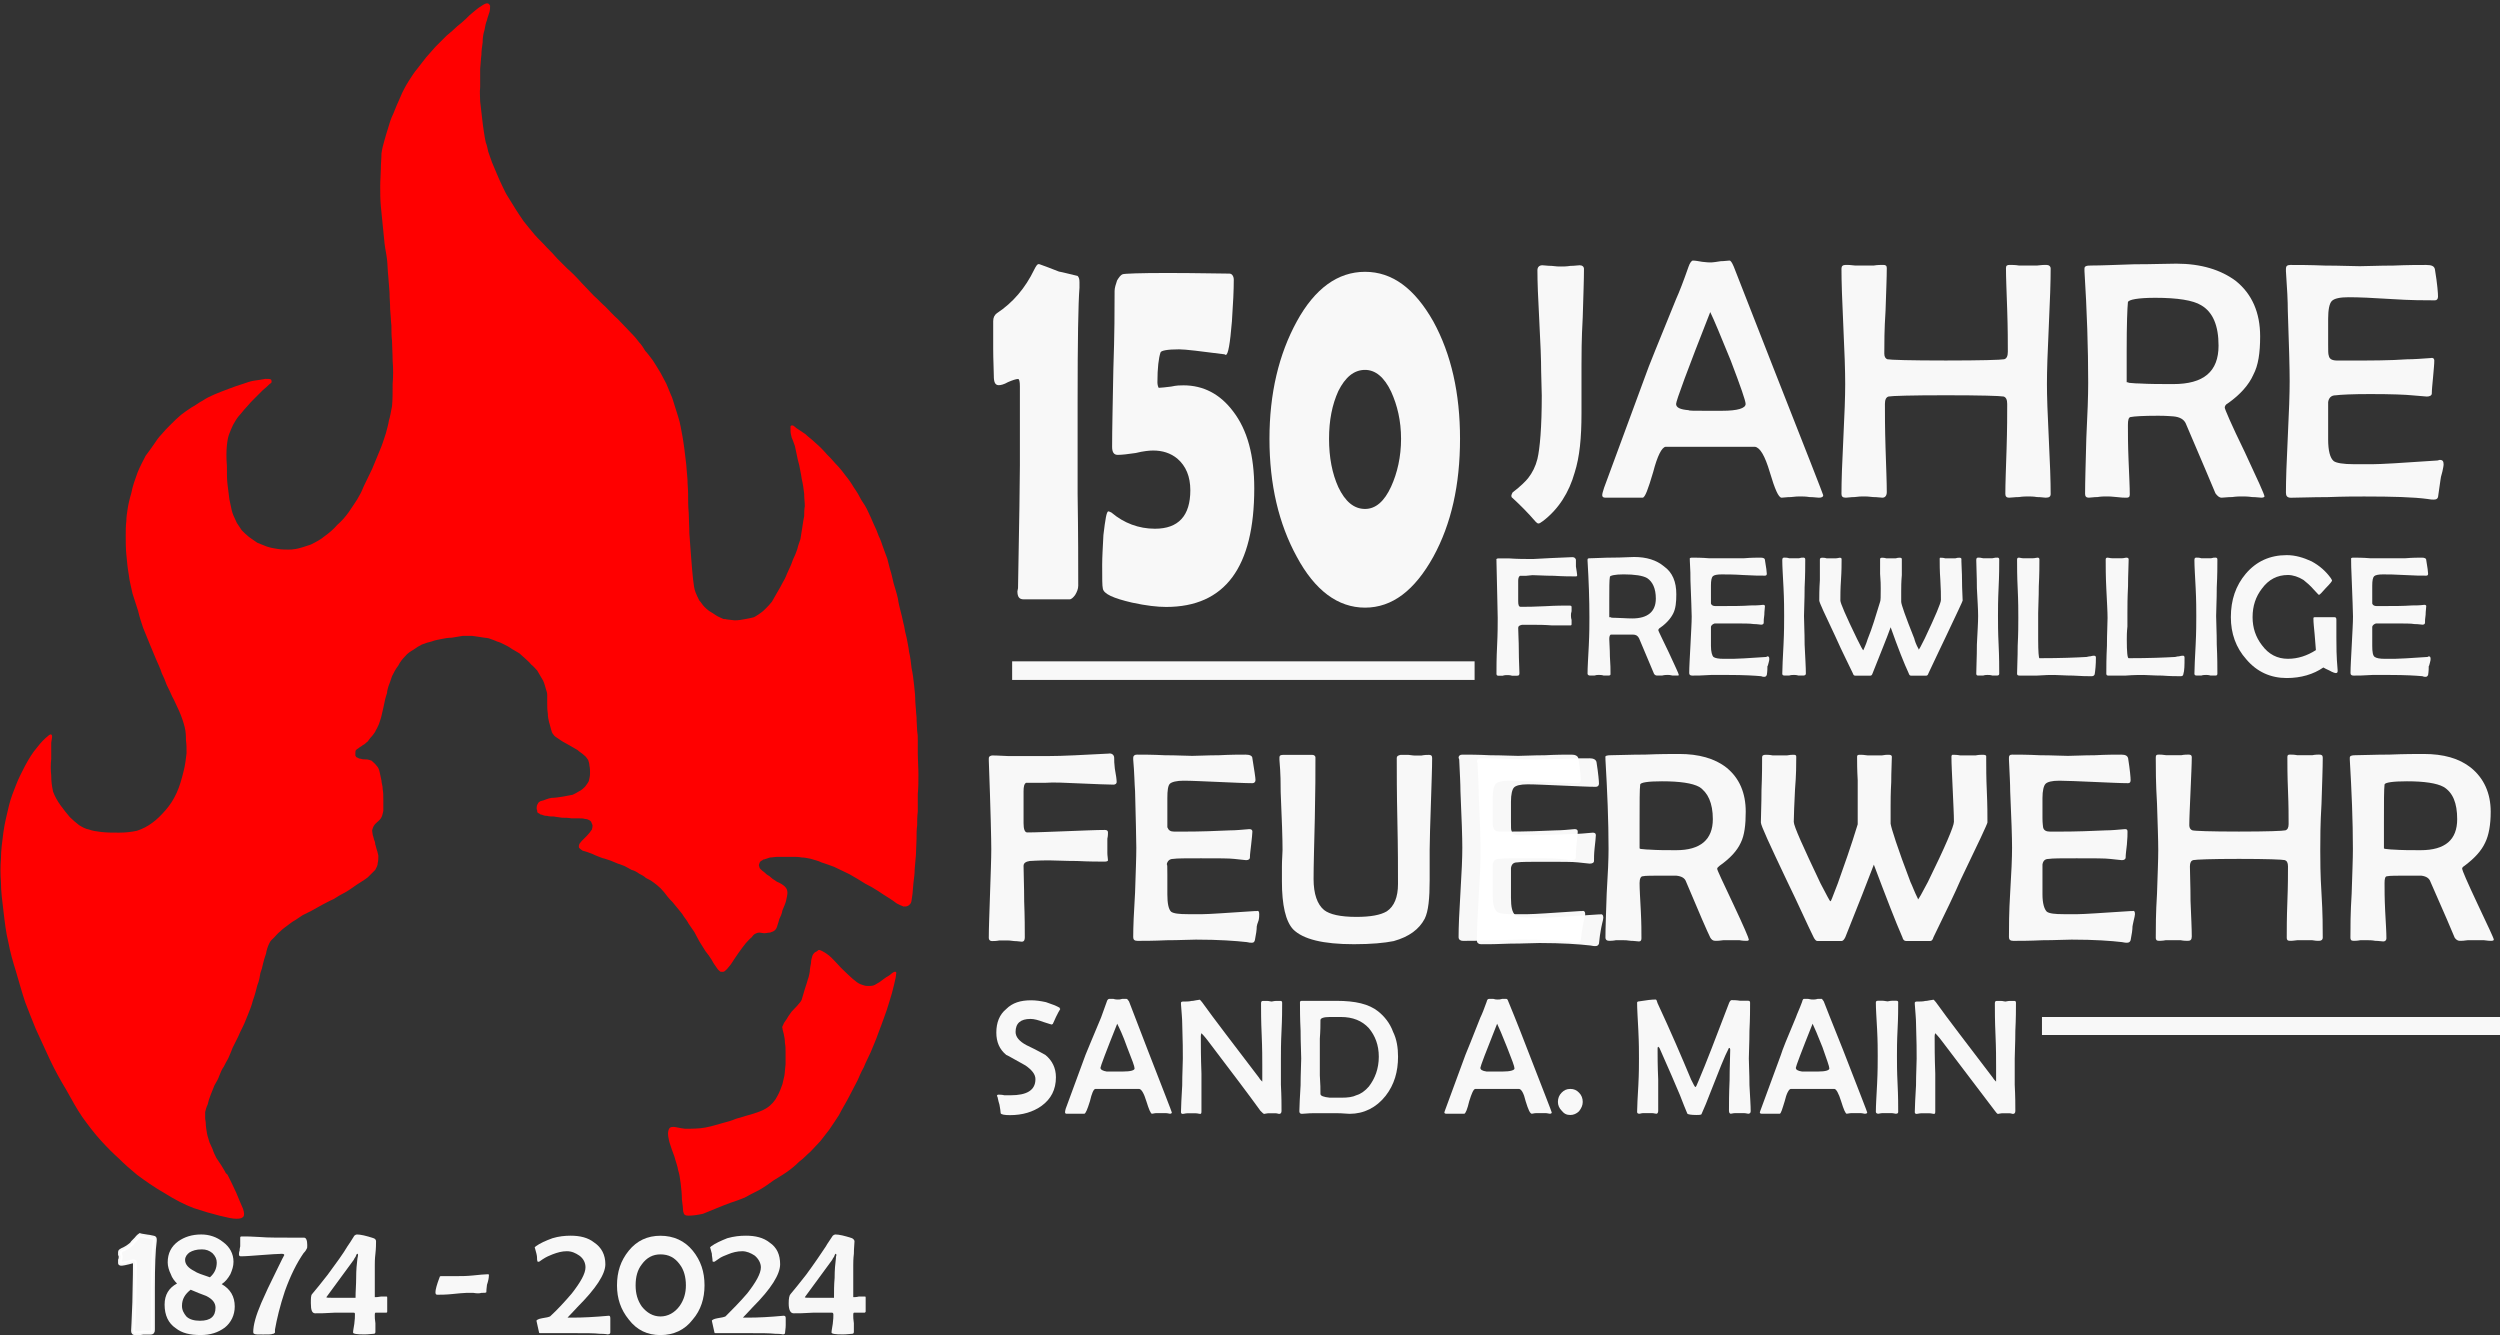 <?xml version="1.0" encoding="UTF-8" standalone="no"?>
<svg
   xmlns:svg="http://www.w3.org/2000/svg"
   xmlns="http://www.w3.org/2000/svg"
   xmlns:sodipodi="http://sodipodi.sourceforge.net/DTD/sodipodi-0.dtd"
   xmlns:inkscape="http://www.inkscape.org/namespaces/inkscape"
   sodipodi:docname="logo-raw-white.svg"
   inkscape:version="1.1-dev (48d18c81, 2020-07-08)"
   id="svg396"
   version="1.1"
   viewBox="0 0 170.762 91.191"
   height="91.191mm"
   width="170.762mm">
  <rect x="0" y="0" width="170.762" height="91.191" fill="#333333" stroke="none"/>
  <defs
     id="defs392" />
  <sodipodi:namedview
     fit-margin-bottom="0"
     fit-margin-right="0"
     fit-margin-left="0"
     fit-margin-top="0"
     inkscape:window-maximized="0"
     inkscape:window-y="25"
     inkscape:window-x="24"
     inkscape:window-height="979"
     inkscape:window-width="1780"
     showguides="false"
     showgrid="false"
     inkscape:current-layer="layer1"
     inkscape:document-units="mm"
     inkscape:cy="221.94944"
     inkscape:cx="608.72047"
     inkscape:zoom="1.29534"
     inkscape:pageshadow="2"
     inkscape:pageopacity="0.0"
     borderopacity="1.0"
     bordercolor="#666666"
     pagecolor="#ffffff"
     id="base" />
  <g
     transform="translate(-0.903,-0.899)"
     id="layer1"
     inkscape:groupmode="layer"
     inkscape:label="Ebene 1">
    <g
       transform="matrix(0.265,0,0,0.265,109.096,19.272)"
       id="g16">
      <path
         id="path18"
         style="fill:#ffffff;fill-opacity:0.961;fill-rule:nonzero;stroke:none"
         d="m 0,0 c 0,2.72 -0.16,6.88 -0.32,12.48 -0.32,5.6 -0.32,9.92 -0.32,12.64 0,1.44 0,3.36 0,6.08 0,2.72 0,4.64 0,6.08 C -0.64,43.52 -1.12,48.48 -2.4,52.48 c -1.44,5.12 -4.16,9.44 -8.16,12.48 -0.64,0.48 -0.96,0.64 -1.12,0.64 -0.32,0 -0.48,-0.16 -0.8,-0.48 -1.92,-2.24 -4,-4.32 -5.92,-6.08 -0.32,-0.16 -0.32,-0.48 -0.32,-0.64 0,-0.16 0.16,-0.48 0.32,-0.8 2.08,-1.6 3.36,-2.88 4,-3.68 1.12,-1.44 1.92,-3.04 2.4,-4.96 0.64,-2.72 1.12,-8.16 1.12,-16.32 L -11.04,26.24 c 0,-2.72 -0.16,-7.04 -0.48,-12.96 C -11.84,7.52 -12,3.2 -12,0.32 c 0,-0.8 0.48,-1.28 1.28,-1.28 0.48,0 1.28,0.16 2.4,0.16 1.12,0.16 1.92,0.16 2.4,0.16 0.64,0 1.44,0 2.4,-0.16 1.12,0 1.92,-0.16 2.4,-0.16 C -0.48,-0.96 0,-0.64 0,0 Z" />
    </g>
    <g
       transform="matrix(0.265,0,0,0.265,125.437,34.724)"
       id="g20">
      <path
         id="path22"
         style="fill:#ffffff;fill-opacity:0.961;fill-rule:nonzero;stroke:none"
         d="m 0,0 c 0,0.48 -0.48,0.64 -1.12,0.64 -0.48,0 -1.28,-0.16 -2.4,-0.16 -0.96,-0.16 -1.76,-0.16 -2.4,-0.16 -0.48,0 -1.28,0 -2.4,0.16 -1.12,0 -1.92,0.16 -2.4,0.16 -0.8,0 -1.76,-2.24 -3.04,-6.56 -1.28,-4.32 -2.56,-6.4 -3.84,-6.56 -0.96,0 -3.84,0 -8.16,0 h -6.88 c -4.64,0 -7.36,0 -8,0 -0.96,0.16 -2.08,2.24 -3.2,6.56 -1.28,4.32 -2.08,6.56 -2.72,6.56 H -56.16 c -0.64,0 -0.8,-0.32 -0.8,-0.64 0,-0.32 0.16,-0.96 0.48,-1.92 l 10.56,-28.64 c 0.8,-2.4 3.52,-8.96 8,-20 0.8,-1.76 1.92,-4.64 3.2,-8.32 0.32,-0.96 0.8,-1.6 1.12,-1.6 0.64,0 1.44,0.16 2.4,0.32 1.12,0.16 1.92,0.16 2.4,0.16 0.48,0 1.28,-0.16 2.4,-0.32 0.96,0 1.76,-0.16 2.24,-0.16 0.32,0 0.64,0.48 1.12,1.6 0.64,1.6 4,10.24 10.08,25.76 C -4.32,-11.2 0,-0.16 0,0 Z m -20,-23.52 c 0,-0.8 -1.28,-4.48 -3.84,-11.2 -2.56,-6.24 -4.32,-10.56 -5.28,-12.48 -5.92,15.04 -8.8,22.88 -8.8,23.68 0,0.96 1.12,1.44 3.2,1.6 0.16,0.16 1.44,0.16 4.16,0.16 H -26.08 c 4,0 6.08,-0.64 6.08,-1.76 z" />
    </g>
    <g
       transform="matrix(0.265,0,0,0.265,140.973,34.639)"
       id="g24">
      <path
         id="path26"
         style="fill:#ffffff;fill-opacity:0.961;fill-rule:nonzero;stroke:none"
         d="M 0,0 C 0,0.64 -0.32,0.96 -1.28,0.96 -1.76,0.96 -2.4,0.8 -3.52,0.8 -4.48,0.64 -5.28,0.64 -5.76,0.64 c -0.48,0 -1.44,0 -2.4,0.16 -1.12,0 -1.92,0.16 -2.56,0.16 -0.64,0 -0.96,-0.32 -0.96,-0.96 0,-2.72 0.16,-6.56 0.32,-11.68 0.16,-5.12 0.16,-8.96 0.16,-11.52 0,-1.12 -0.32,-1.76 -0.96,-1.92 -0.96,-0.16 -5.76,-0.32 -14.88,-0.32 -8.96,0 -13.92,0.16 -14.72,0.32 -0.64,0.16 -0.96,0.8 -0.96,1.92 0,2.56 0,6.24 0.16,11.36 0.16,5.12 0.32,8.8 0.32,11.36 0,0.96 -0.48,1.44 -1.12,1.44 C -43.84,0.96 -44.64,0.8 -45.76,0.8 -46.88,0.64 -47.68,0.64 -48.16,0.64 c -0.64,0 -1.28,0 -2.4,0.16 -0.96,0 -1.76,0.16 -2.24,0.16 -0.8,0 -1.12,-0.32 -1.12,-0.96 0,-3.2 0.16,-8 0.48,-14.24 0.32,-6.24 0.48,-11.04 0.48,-14.08 0,-3.36 -0.16,-8.32 -0.48,-14.88 -0.32,-6.72 -0.48,-11.68 -0.48,-14.88 0,-0.64 0.32,-0.96 1.12,-0.96 0.48,0 1.28,0 2.4,0.16 0.96,0 1.76,0 2.4,0 0.48,0 1.28,0 2.4,0 0.96,-0.16 1.76,-0.16 2.4,-0.16 0.64,0 0.96,0.16 0.96,0.8 0,2.4 -0.16,6.08 -0.32,11.04 -0.32,4.8 -0.32,8.48 -0.32,11.04 0,0.8 0.32,1.28 0.8,1.44 0.8,0.16 5.76,0.32 15.04,0.32 9.12,0 14.24,-0.16 15.04,-0.32 0.64,-0.16 0.96,-0.8 0.96,-1.92 0,-2.4 0,-5.92 -0.16,-10.72 -0.16,-4.8 -0.32,-8.48 -0.32,-10.88 0,-0.64 0.32,-0.8 0.96,-0.8 0.64,0 1.44,0 2.4,0.16 1.12,0 1.92,0 2.4,0 0.48,0 1.28,0 2.24,0 1.12,-0.16 1.92,-0.16 2.4,-0.16 0.64,0 1.12,0.32 1.12,0.96 0,3.2 -0.16,8.16 -0.48,14.88 C -0.8,-36.64 -0.96,-31.68 -0.96,-28.32 c 0,3.04 0.16,7.84 0.48,14.08 C -0.16,-8 0,-3.2 0,0 Z" />
    </g>
    <g
       transform="matrix(0.265,0,0,0.265,155.578,34.808)"
       id="g28">
      <path
         id="path30"
         style="fill:#ffffff;fill-opacity:0.961;fill-rule:nonzero;stroke:none"
         d="M 0,0 C 0,0.16 -0.32,0.32 -0.8,0.32 -1.28,0.32 -2.08,0.16 -3.2,0.16 -4.32,0 -5.12,0 -5.76,0 -6.4,0 -7.2,0 -8.32,0.16 c -1.28,0 -2.08,0.16 -2.72,0.16 -0.64,0 -1.12,-0.48 -1.6,-1.12 -0.8,-1.92 -3.36,-8 -7.68,-18.08 -0.48,-0.96 -1.44,-1.6 -3.2,-1.76 -0.32,0 -1.6,-0.16 -3.84,-0.16 -4,0 -6.24,0.16 -7.04,0.32 -0.64,0 -0.8,0.8 -0.8,2.08 0,2.08 0,4.96 0.16,8.96 0.16,4 0.32,7.04 0.32,8.96 0,0.64 -0.32,0.8 -0.8,0.8 -0.64,0 -1.44,0 -2.56,-0.16 C -39.36,0 -40.16,0 -40.8,0 c -0.48,0 -1.28,0 -2.24,0.16 -0.96,0 -1.76,0.16 -2.24,0.16 -0.64,0 -0.96,-0.32 -0.96,-0.96 0,-3.2 0.16,-8 0.32,-14.4 0.32,-6.24 0.48,-11.04 0.48,-14.24 0,-8.96 -0.32,-18.56 -0.96,-28.8 v -0.64 c 0,-0.64 0.48,-0.8 1.76,-0.8 2.4,0 6.08,-0.16 11.04,-0.32 4.8,0 8.48,-0.16 10.88,-0.16 6.4,0 11.52,1.6 15.36,4.48 4.16,3.36 6.24,8.16 6.24,14.24 0,4.32 -0.48,7.52 -1.76,9.92 C -4,-28.8 -6.24,-26.24 -9.44,-24 c -0.64,0.32 -0.8,0.8 -0.8,1.12 0,0.32 1.6,4.16 5.12,11.36 C -1.76,-4.32 0,-0.48 0,0 Z m -11.84,-38.88 c 0,-5.12 -1.44,-8.64 -4.48,-10.4 -2.08,-1.28 -6.08,-1.92 -11.84,-1.92 -4.48,0 -6.88,0.48 -7.04,1.12 C -35.36,-48.48 -35.52,-44.32 -35.52,-37.6 v 8.16 c 0.16,0 0.32,0 0.64,0.16 0.48,0 1.28,0.16 2.56,0.16 2.72,0.16 5.6,0.16 8.8,0.16 7.84,0 11.68,-3.2 11.68,-9.92 z" />
    </g>
    <g
       transform="matrix(0.265,0,0,0.265,167.813,32.607)"
       id="g32">
      <path
         id="path34"
         style="fill:#ffffff;fill-opacity:0.961;fill-rule:nonzero;stroke:none"
         d="M 0,0 C 0,0.48 -0.16,1.12 -0.32,1.92 -0.64,3.04 -0.8,3.68 -0.8,4 -0.96,4.96 -1.12,6.4 -1.44,8.48 -1.6,8.96 -1.92,9.12 -2.56,9.12 c -0.32,0 -0.8,0 -1.6,-0.16 -3.52,-0.48 -8.96,-0.64 -16.32,-0.64 -2.08,0 -5.28,0 -9.44,0.16 -4.16,0 -7.36,0.16 -9.44,0.16 -0.96,0 -1.28,-0.48 -1.28,-1.28 0,-3.2 0.16,-8 0.48,-14.4 0.32,-6.4 0.48,-11.2 0.48,-14.4 0,-3.2 -0.16,-9.28 -0.48,-18.24 0,-2.24 -0.16,-5.6 -0.48,-10.08 v -0.64 c 0,-0.64 0.32,-0.96 1.12,-0.96 1.92,0 4.96,0 8.96,0.16 4,0 7.04,0.16 8.96,0.16 1.92,0 4.8,-0.16 8.64,-0.16 3.68,-0.16 6.56,-0.16 8.48,-0.16 1.44,0 2.08,0.32 2.24,1.12 0.64,3.84 0.8,6.24 0.8,7.04 0,0.64 -0.32,0.96 -0.8,0.96 -2.56,0 -6.24,0 -11.04,-0.32 -4.96,-0.32 -8.64,-0.48 -11.2,-0.48 -2.24,0 -3.68,0.32 -4.32,0.96 C -29.44,-41.44 -29.76,-39.84 -29.76,-37.44 v 6.4 c 0,1.76 0,2.72 0.16,3.04 0.16,0.96 0.96,1.28 2.24,1.28 0.32,0 0.8,0 1.44,0 0.64,0 1.12,0 1.44,0 5.6,0 10.56,0 15.04,-0.32 1.76,0 3.84,-0.16 6.08,-0.32 0.64,-0.16 0.96,0.16 0.96,0.64 0,0.96 -0.16,2.4 -0.32,4.32 -0.16,1.76 -0.32,3.2 -0.32,4.16 0,0.48 -0.48,0.8 -1.28,0.8 -0.32,0 -1.6,-0.16 -3.84,-0.32 -1.6,-0.16 -5.12,-0.32 -10.72,-0.32 -4.8,0 -7.68,0.16 -8.96,0.32 -1.12,0 -1.76,0.64 -1.92,1.76 0,-0.32 0,0.8 0,3.2 v 6.4 c 0,2.88 0.48,4.8 1.44,5.6 0.64,0.48 2.4,0.8 5.28,0.8 L -18.4,0 c 2.08,0 7.68,-0.32 16.8,-0.96 l 0.64,-0.16 C -0.32,-1.12 0,-0.8 0,0 Z" />
    </g>
    <g
       transform="matrix(0.265,0,0,0.265,74.552,40.904)"
       id="g36">
      <path
         id="path38"
         style="fill:#ffffff;fill-opacity:0.961;fill-rule:nonzero;stroke:none"
         d="m 0,0 c 0,0.8 -0.32,1.6 -0.8,2.4 -0.48,0.64 -0.96,1.12 -1.44,1.12 -1.28,0 -3.36,0 -5.92,0 -2.72,0 -4.64,0 -5.92,0 -1.12,0 -1.6,-0.64 -1.6,-2.08 l 0.16,-0.8 c 0.32,-17.44 0.48,-28 0.48,-31.68 v -20.32 c 0,-1.28 -0.16,-1.92 -0.48,-1.92 -0.48,0 -1.44,0.32 -2.56,0.8 -1.12,0.64 -1.92,0.8 -2.4,0.8 -0.96,0 -1.28,-0.8 -1.28,-2.4 0,-1.6 -0.16,-4 -0.16,-7.04 0,-3.04 0,-5.44 0,-7.04 0,-0.96 0.32,-1.6 0.96,-2.08 4.16,-2.72 7.36,-6.56 9.6,-11.2 0.48,-0.96 0.8,-1.44 1.12,-1.44 0.16,0 0.32,0 0.64,0.16 0.96,0.32 2.56,0.96 4.64,1.76 0.96,0.16 2.72,0.64 4.8,1.12 0.32,0.32 0.48,0.8 0.48,1.6 0,0.32 0,0.64 0,1.44 -0.32,4 -0.48,13.76 -0.48,29.44 0,5.28 0,13.12 0,23.68 C 0,-13.12 0,-5.28 0,0 Z" />
    </g>
    <g
       transform="matrix(0.265,0,0,0.265,86.575,34.258)"
       id="g40">
      <path
         id="path42"
         style="fill:#ffffff;fill-opacity:0.961;fill-rule:nonzero;stroke:none"
         d="m 0,0 c 0,20.32 -7.52,30.56 -22.72,30.56 -2.24,0 -5.12,-0.32 -8.8,-1.12 -4.8,-1.12 -7.36,-2.24 -7.52,-3.68 -0.16,-0.64 -0.16,-2.56 -0.16,-6.08 0,-1.92 0.16,-4.48 0.32,-7.68 0.48,-4 0.8,-6.08 1.28,-6.08 0.16,0 0.48,0.16 0.8,0.32 3.2,2.72 7.04,4.16 11.2,4.16 6.08,0 9.12,-3.36 9.12,-9.92 0,-3.52 -1.12,-6.24 -3.36,-8.16 -1.76,-1.44 -3.84,-2.08 -6.24,-2.08 -0.96,0 -2.56,0.16 -4.48,0.64 -2.08,0.32 -3.68,0.48 -4.64,0.48 -0.96,0 -1.44,-0.64 -1.44,-2.08 0,-4.48 0.16,-11.04 0.32,-20 C -36,-39.84 -36,-46.4 -36,-50.88 c 0,-0.8 0.32,-1.76 0.64,-2.72 0.48,-0.8 0.96,-1.44 1.44,-1.6 0.48,-0.16 4.32,-0.32 11.36,-0.32 8,0 13.44,0.16 16.16,0.16 0.64,0 1.12,0.64 1.12,1.6 0,2.56 -0.16,6.08 -0.48,10.72 -0.48,5.76 -0.96,8.64 -1.6,8.64 l -0.32,-0.16 C -13.92,-35.36 -17.76,-35.84 -19.36,-35.84 -22.4,-35.84 -24,-35.52 -24.16,-35.04 c -0.48,1.44 -0.8,4 -0.8,7.68 0,0.64 0.16,1.12 0.32,1.44 0.64,0 1.76,-0.16 3.2,-0.32 1.44,-0.32 2.4,-0.32 3.2,-0.32 5.12,0 9.44,2.24 12.8,6.72 C -1.76,-15.04 0,-8.48 0,0 Z" />
    </g>
    <g
       transform="matrix(0.265,0,0,0.265,100.63,30.871)"
       id="g44">
      <path
         id="path46"
         style="fill:#ffffff;fill-opacity:0.961;fill-rule:nonzero;stroke:none"
         d="m 0,0 c 0,11.84 -2.24,21.92 -6.88,30.4 -4.8,8.64 -10.56,13.12 -17.6,13.12 -7.04,0 -12.96,-4.48 -17.6,-13.12 -4.64,-8.48 -7.04,-18.56 -7.04,-30.4 0,-11.68 2.4,-21.76 7.04,-30.24 4.64,-8.48 10.56,-12.8 17.6,-12.8 7.04,0 12.8,4.32 17.6,12.8 C -2.24,-21.76 0,-11.68 0,0 Z m -15.2,0 c 0,-4.64 -0.96,-8.64 -2.56,-12.16 -1.76,-3.68 -4,-5.6 -6.72,-5.6 -2.88,0 -5.12,1.92 -6.88,5.44 -1.6,3.52 -2.4,7.52 -2.4,12.32 0,4.8 0.8,8.96 2.4,12.48 1.76,3.68 4,5.6 6.88,5.6 2.72,0 4.96,-1.92 6.72,-5.76 C -16.16,8.8 -15.2,4.64 -15.2,0 Z" />
    </g>
    <g
       transform="matrix(0.265,0,0,0.265,-20.317,-142.949)"
       id="g224">
      <path
         id="path226"
         style="fill:#ff0000;fill-opacity:1;fill-rule:nonzero;stroke:none"
         d="m 138.72,845.6 c 0.8,1.6 1.6,3.2 2.24,4.64 0.64,1.6 1.28,3.04 1.76,4.16 0.32,0.96 0.32,1.6 0.16,1.92 -0.32,0.48 -0.8,0.64 -1.92,0.64 -0.96,0 -2.4,-0.32 -4.32,-0.8 -1.92,-0.48 -4.16,-1.12 -6.56,-1.92 -2.56,-0.96 -4.96,-2.24 -7.52,-3.84 -2.56,-1.44 -5.28,-3.36 -7.2,-4.8 C 113.44,844 112.16,842.88 110.72,841.44 c -1.44,-1.28 -3.04,-2.88 -4.64,-4.64 -1.6,-1.76 -3.2,-3.84 -4.8,-6.08 -1.44,-2.08 -2.72,-4.48 -4.16,-7.04 C 95.68,821.28 94.24,818.72 92.96,816 c -1.28,-2.72 -2.56,-5.6 -3.68,-8 -0.96,-2.4 -1.76,-4.32 -2.72,-6.88 -0.8,-2.4 -1.6,-5.28 -2.4,-8 -0.8,-2.56 -1.44,-4.8 -1.92,-7.36 -0.64,-2.56 -0.96,-5.44 -1.28,-8.16 -0.32,-2.56 -0.64,-5.12 -0.64,-7.36 -0.16,-2.24 -0.16,-4 0,-6.08 0,-2.08 0.32,-4.48 0.64,-6.88 0.32,-2.4 0.96,-4.8 1.44,-6.88 0.48,-1.92 1.12,-3.52 1.76,-5.12 0.64,-1.76 1.6,-3.52 2.4,-5.12 0.96,-1.76 1.92,-3.36 3.04,-4.64 0.96,-1.28 2.08,-2.4 2.72,-2.88 0.64,-0.64 0.96,-0.64 1.12,-0.32 0.16,0.32 0,0.8 -0.16,1.92 0,1.12 0,2.72 0,4.16 -0.16,1.44 -0.16,2.88 0,4.32 0,1.44 0.16,2.72 0.48,4.16 0.48,1.28 1.12,2.4 1.92,3.52 0.8,1.12 1.6,2.08 2.4,3.04 0.8,0.8 1.6,1.44 2.4,2.08 0.8,0.48 1.6,0.96 2.56,1.12 0.8,0.32 1.92,0.48 3.2,0.64 1.44,0.16 2.88,0.16 4.48,0.16 1.6,0 3.2,-0.16 4.64,-0.48 1.44,-0.48 2.72,-1.12 4,-2.08 1.12,-0.8 2.24,-1.92 3.36,-3.2 1.12,-1.28 2.08,-2.72 2.88,-4.48 0.8,-1.76 1.28,-3.52 1.76,-5.44 0.48,-1.76 0.64,-3.52 0.8,-4.8 0,-1.28 0,-2.24 -0.16,-3.36 0,-0.96 0,-2.08 -0.32,-3.36 -0.32,-1.28 -0.8,-2.72 -1.44,-4.16 -0.64,-1.28 -1.12,-2.56 -1.76,-3.68 -0.48,-1.12 -0.96,-2.08 -1.44,-3.04 -0.32,-0.96 -0.8,-2.08 -1.28,-3.04 -0.32,-1.12 -0.96,-2.4 -1.44,-3.52 -0.48,-1.28 -1.12,-2.56 -1.6,-3.84 -0.64,-1.44 -1.12,-2.88 -1.76,-4.32 -0.48,-1.44 -0.96,-2.88 -1.28,-4.32 -0.48,-1.44 -0.96,-3.04 -1.44,-4.48 -0.32,-1.6 -0.8,-3.2 -0.96,-4.8 -0.32,-1.76 -0.48,-3.52 -0.64,-5.28 -0.16,-1.6 -0.16,-3.2 -0.16,-4.64 0,-1.44 0,-2.88 0.16,-4 0,-1.12 0.16,-1.92 0.32,-3.04 0.16,-1.12 0.48,-2.56 0.96,-4.16 0.32,-1.76 0.96,-3.52 1.6,-5.28 0.64,-1.6 1.44,-3.04 2.08,-4.32 0.8,-1.12 1.44,-1.92 2.08,-2.88 0.64,-0.96 1.28,-1.92 2.08,-2.72 0.64,-0.8 1.44,-1.6 2.24,-2.4 0.8,-0.8 1.76,-1.76 2.72,-2.56 0.8,-0.64 1.76,-1.28 2.72,-1.92 0.96,-0.48 1.92,-1.28 2.88,-1.76 0.96,-0.64 1.92,-1.12 3.04,-1.6 1.12,-0.48 2.4,-0.96 3.68,-1.44 1.28,-0.48 2.56,-0.96 3.68,-1.28 0.96,-0.32 1.76,-0.64 2.72,-0.8 1.12,-0.16 2.24,-0.32 3.04,-0.48 0.8,0 1.12,0 1.44,0.16 0.16,0.16 0.16,0.48 0.16,0.64 0,0.16 -0.16,0.32 -0.64,0.64 -0.32,0.32 -0.96,0.96 -1.6,1.44 -0.64,0.64 -1.28,1.28 -1.92,1.92 -0.8,0.8 -1.6,1.6 -2.24,2.4 -0.8,0.8 -1.44,1.76 -2.08,2.4 -0.64,0.8 -0.96,1.44 -1.44,2.24 -0.32,0.64 -0.64,1.44 -0.96,2.24 -0.32,0.8 -0.48,1.6 -0.64,3.04 -0.16,1.44 -0.16,3.52 0,5.28 0,1.92 0,3.52 0.16,4.8 0.16,1.44 0.32,2.72 0.48,3.84 0.32,1.28 0.48,2.56 0.8,3.52 0.32,0.96 0.8,1.76 1.12,2.56 0.48,0.64 0.8,1.28 1.28,1.92 0.64,0.64 1.12,1.12 1.92,1.76 0.64,0.48 1.44,0.96 2.08,1.44 0.8,0.32 1.6,0.64 2.4,0.96 0.96,0.32 1.76,0.48 2.88,0.64 0.96,0.16 2.08,0.16 2.72,0.16 0.64,0 0.96,0 1.92,-0.16 0.96,-0.16 2.4,-0.64 3.84,-1.12 1.28,-0.64 2.56,-1.28 3.68,-2.24 1.12,-0.8 2.24,-1.76 3.2,-2.88 C 168.16,677.12 169.12,676 169.92,674.88 c 0.8,-1.12 1.6,-2.4 2.24,-3.36 0.64,-1.12 1.12,-1.92 1.6,-3.2 0.64,-1.28 1.44,-3.04 2.24,-4.64 0.64,-1.6 1.28,-3.04 1.92,-4.64 0.64,-1.44 1.12,-3.04 1.6,-4.48 0.32,-1.28 0.64,-2.24 0.8,-3.36 0.32,-0.96 0.48,-2.08 0.8,-3.68 0.16,-1.6 0.16,-3.68 0.16,-5.76 0.16,-1.92 0.16,-4 0,-5.92 0,-1.92 -0.16,-3.68 -0.16,-5.12 -0.16,-1.44 -0.16,-2.72 -0.16,-4 C 180.8,625.44 180.8,624 180.64,622.56 c 0,-1.44 -0.16,-2.88 -0.16,-4.32 -0.16,-1.44 -0.16,-2.72 -0.32,-4.16 -0.16,-1.28 -0.16,-2.88 -0.32,-4.32 -0.16,-1.44 -0.48,-2.72 -0.64,-4.16 -0.16,-1.6 -0.32,-3.2 -0.48,-4.8 -0.16,-1.44 -0.32,-3.04 -0.48,-4.8 -0.16,-1.76 -0.16,-3.52 -0.16,-5.28 0,-1.6 0.16,-3.04 0.16,-4.32 0,-1.44 0.16,-2.72 0.16,-4 C 178.56,581.12 178.88,580 179.2,578.88 c 0.32,-1.12 0.64,-2.24 0.96,-3.2 0.32,-1.12 0.64,-2.24 1.28,-3.52 0.48,-1.28 1.12,-2.72 1.76,-4.16 0.64,-1.6 1.44,-3.04 2.24,-4.32 0.8,-1.28 1.44,-2.24 2.24,-3.2 0.8,-0.96 1.44,-1.92 2.24,-2.88 0.8,-0.96 1.6,-1.76 2.4,-2.72 0.96,-0.96 1.92,-1.92 2.88,-2.88 0.96,-0.8 1.92,-1.6 2.72,-2.4 0.8,-0.64 1.6,-1.28 2.24,-1.92 0.64,-0.64 1.28,-1.28 1.92,-1.76 0.64,-0.48 1.28,-1.12 1.92,-1.44 0.64,-0.48 1.28,-0.8 1.6,-0.8 0.48,0 0.64,0.32 0.8,0.64 0,0.48 0,0.96 -0.16,1.6 -0.16,0.64 -0.48,1.28 -0.64,2.08 -0.32,0.8 -0.48,1.6 -0.64,2.56 -0.32,0.96 -0.48,2.08 -0.48,3.2 -0.16,1.12 -0.32,2.24 -0.32,3.2 -0.16,1.12 -0.16,2.24 -0.32,3.68 0,1.6 0,3.36 0,4.64 -0.16,1.44 0,2.4 0,3.68 0.16,1.28 0.32,2.88 0.48,4.16 0.16,1.44 0.32,2.72 0.48,3.68 0.16,1.12 0.32,1.92 0.48,2.72 0.32,0.8 0.48,1.6 0.64,2.4 0.32,0.96 0.64,1.76 0.96,2.72 0.32,0.8 0.8,1.92 1.28,3.04 0.48,1.12 0.96,2.24 1.44,3.2 0.48,0.96 0.8,1.76 1.44,2.72 0.64,1.12 1.44,2.24 2.08,3.36 0.64,0.96 1.12,1.76 1.92,2.88 0.8,0.96 1.76,2.24 2.88,3.52 0.96,1.12 2.08,2.08 3.04,3.2 0.96,0.96 1.92,1.92 2.72,2.88 0.8,0.8 1.44,1.44 2.56,2.56 1.12,0.96 2.56,2.4 3.68,3.68 1.28,1.28 2.24,2.4 3.2,3.36 1.12,0.96 1.92,1.92 3.04,2.88 0.96,0.96 1.92,2.08 3.2,3.2 1.28,1.28 2.56,2.72 3.52,3.68 0.96,0.96 1.44,1.6 1.92,2.24 0.64,0.64 1.12,1.44 1.6,2.24 0.64,0.64 1.28,1.6 1.92,2.4 0.48,0.8 0.96,1.44 1.6,2.56 0.64,0.96 1.28,2.4 1.92,3.52 0.48,1.12 0.8,1.92 1.12,2.72 0.48,0.96 0.64,1.76 0.96,2.72 0.32,0.96 0.64,2.08 0.96,3.04 0.32,0.96 0.48,1.76 0.64,2.56 0.16,0.8 0.32,1.76 0.48,2.56 0.16,0.96 0.32,1.92 0.48,3.2 0.16,1.28 0.32,2.72 0.48,4 0.16,1.44 0.16,2.56 0.32,3.84 0,1.28 0.16,2.4 0.16,3.84 0,1.44 0,3.04 0.16,4.8 0,1.6 0.16,3.36 0.16,5.28 0.16,2.08 0.32,4.32 0.48,6.4 0.16,2.08 0.32,4 0.48,5.44 0.16,1.44 0.32,2.56 0.64,3.36 0.32,0.8 0.64,1.44 0.96,2.08 0.48,0.48 0.8,1.12 1.28,1.6 0.32,0.32 0.8,0.8 1.28,1.12 0.48,0.32 1.12,0.64 1.76,1.12 0.48,0.32 1.28,0.64 1.6,0.8 0.32,0.16 0.32,0.16 0.8,0.16 0.48,0.16 1.44,0.16 2.4,0.32 0.96,0 1.92,-0.16 2.72,-0.32 0.96,-0.16 1.6,-0.32 2.24,-0.48 0.64,-0.32 1.28,-0.8 1.76,-1.12 0.48,-0.32 0.8,-0.64 1.28,-1.12 0.48,-0.48 1.12,-1.12 1.6,-1.76 0.48,-0.8 0.8,-1.44 1.28,-2.24 0.48,-0.8 1.12,-1.92 1.6,-2.88 0.64,-0.96 0.96,-2.08 1.44,-3.04 0.48,-0.96 0.8,-1.76 1.12,-2.72 0.48,-0.96 0.8,-1.76 1.12,-2.72 0.16,-0.8 0.48,-1.6 0.8,-2.56 0.16,-0.96 0.32,-2.08 0.48,-3.04 0.16,-1.12 0.32,-2.08 0.48,-2.88 0,-0.8 0,-1.6 0.16,-2.56 0,-0.96 -0.16,-1.92 -0.16,-3.2 -0.16,-1.28 -0.32,-2.56 -0.64,-3.84 -0.16,-1.28 -0.48,-2.56 -0.64,-3.52 -0.32,-1.12 -0.48,-1.92 -0.64,-2.72 -0.16,-0.8 -0.32,-1.6 -0.48,-2.24 -0.32,-0.8 -0.48,-1.44 -0.8,-2.08 -0.16,-0.64 -0.32,-1.28 -0.32,-1.76 0,-0.48 0,-0.96 0,-1.12 0,-0.16 0.16,-0.32 0.32,-0.32 0,0 0.16,0 0.32,0 0.16,0.16 0.32,0.16 0.8,0.64 0.48,0.32 1.44,0.96 2.4,1.6 0.8,0.8 1.6,1.28 2.56,2.24 0.96,0.8 2.08,1.92 2.88,2.88 0.8,0.8 1.44,1.44 2.24,2.4 0.8,0.8 1.76,1.92 2.56,3.04 0.8,0.96 1.6,2.08 2.24,3.2 0.8,1.12 1.44,2.24 1.92,3.2 0.64,0.96 1.28,1.92 1.76,3.04 0.48,0.96 0.96,2.08 1.44,3.2 0.48,0.96 0.96,2.08 1.28,3.04 0.48,0.96 0.8,1.92 1.12,2.88 0.32,0.96 0.8,2.08 1.12,3.04 0.32,1.12 0.48,2.08 0.8,3.04 0.32,0.96 0.48,1.92 0.8,3.2 0.32,1.12 0.8,2.56 1.12,4 0.16,1.28 0.48,2.4 0.8,3.68 0.32,1.12 0.48,2.24 0.8,3.36 0.16,0.96 0.32,1.92 0.64,3.04 0.16,0.96 0.48,2.24 0.64,3.68 0.32,1.28 0.48,2.72 0.64,4.16 0.32,1.44 0.48,2.88 0.64,4.32 0.16,1.44 0.32,2.88 0.32,4.32 0.16,1.44 0.16,2.72 0.32,4 0,1.44 0.16,2.72 0.16,3.52 0.16,0.96 0.16,1.44 0.16,2.4 0,0.8 0,1.92 0,3.52 0,1.6 0.16,3.52 0.16,5.28 0,1.76 0,3.52 -0.16,5.12 0,1.6 0,3.2 0,4.48 -0.16,1.28 -0.16,2.4 -0.16,3.52 -0.16,1.12 -0.16,2.24 -0.16,3.52 0,1.28 -0.16,2.88 -0.16,4.16 -0.16,1.28 -0.16,2.4 -0.32,3.68 0,1.12 -0.16,2.24 -0.32,3.52 -0.16,1.28 -0.16,2.56 -0.32,3.36 -0.16,0.96 -0.16,1.44 -0.32,1.76 -0.16,0.32 -0.48,0.64 -0.8,0.8 -0.32,0.16 -0.64,0.16 -1.12,0.16 -0.48,-0.16 -1.12,-0.48 -1.76,-0.8 -0.64,-0.48 -1.28,-0.96 -2.08,-1.44 -0.8,-0.48 -1.76,-1.12 -2.72,-1.76 -0.96,-0.64 -2.08,-1.28 -3.36,-1.92 -1.28,-0.8 -2.56,-1.6 -4,-2.4 -1.28,-0.64 -2.72,-1.28 -4,-1.92 -1.28,-0.48 -2.24,-0.8 -3.2,-1.12 -0.96,-0.48 -1.92,-0.64 -2.88,-0.96 -0.8,-0.16 -1.6,-0.32 -2.24,-0.32 -0.8,-0.16 -1.44,-0.16 -2.24,-0.16 -0.64,0 -1.44,0 -2.24,0 -0.64,0 -1.28,0 -1.76,0 -0.64,0 -1.28,0.16 -1.92,0.16 -0.48,0.16 -0.96,0.32 -1.44,0.48 -0.32,0 -0.48,0.16 -0.64,0.32 -0.16,0 -0.32,0.16 -0.48,0.32 -0.16,0.16 -0.16,0.48 -0.32,0.8 0,0.32 0.16,0.48 0.16,0.64 0,0.16 0.16,0.32 0.32,0.48 0.16,0.16 0.48,0.48 0.96,0.8 0.32,0.32 0.64,0.64 1.28,0.96 0.48,0.48 1.12,0.96 1.92,1.44 0.8,0.32 1.6,0.8 2.08,1.28 0.48,0.48 0.64,0.96 0.64,1.6 0,0.48 -0.16,1.12 -0.32,1.92 -0.16,0.8 -0.64,1.76 -0.96,2.56 -0.16,0.96 -0.48,1.6 -0.8,2.24 -0.16,0.64 -0.32,1.12 -0.48,1.6 -0.16,0.64 -0.32,0.96 -0.64,1.28 -0.32,0.32 -0.8,0.48 -1.28,0.64 -0.48,0 -0.96,0.16 -1.44,0.16 -0.48,0 -0.96,-0.16 -1.28,-0.16 -0.48,0 -0.8,0.16 -1.12,0.32 -0.32,0.16 -0.64,0.48 -0.96,0.96 -0.48,0.32 -0.8,0.8 -1.44,1.44 -0.48,0.64 -1.28,1.6 -1.92,2.56 -0.64,0.96 -1.44,2.08 -1.92,2.88 -0.64,0.8 -1.12,1.44 -1.6,1.76 -0.32,0.32 -0.8,0.16 -1.12,0.16 -0.16,-0.16 -0.48,-0.32 -0.8,-0.8 C 264.64,792 264,791.2 263.52,790.24 263.04,789.44 262.56,788.8 261.92,788 c -0.48,-0.8 -1.12,-1.76 -1.6,-2.56 -0.48,-0.8 -0.8,-1.6 -1.28,-2.4 -0.48,-0.64 -0.96,-1.44 -1.44,-2.08 -0.32,-0.64 -0.8,-1.28 -1.28,-1.92 C 256,778.4 255.36,777.76 254.88,777.12 c -0.48,-0.64 -0.96,-1.12 -1.44,-1.76 -0.48,-0.48 -0.96,-0.96 -1.44,-1.6 -0.48,-0.64 -0.96,-1.28 -1.6,-1.92 -0.64,-0.64 -1.28,-1.12 -1.92,-1.6 -0.64,-0.48 -1.28,-0.8 -1.92,-1.12 -0.48,-0.48 -1.12,-0.8 -1.76,-1.12 -0.64,-0.48 -1.28,-0.8 -1.92,-0.96 -0.64,-0.32 -1.12,-0.64 -1.76,-0.96 C 240.64,765.92 240,765.6 239.36,765.44 c -0.64,-0.32 -1.28,-0.48 -1.92,-0.8 -0.64,-0.16 -1.28,-0.48 -2.08,-0.64 -0.8,-0.32 -1.76,-0.64 -2.72,-1.12 -0.8,-0.32 -1.76,-0.64 -2.4,-0.8 -0.48,-0.32 -0.64,-0.48 -0.8,-0.64 -0.16,0 -0.16,-0.32 -0.16,-0.48 0,-0.16 0,-0.32 0.16,-0.64 0.16,-0.16 0.32,-0.48 0.64,-0.8 0.32,-0.32 0.8,-0.8 1.28,-1.28 0.48,-0.48 0.96,-1.12 1.28,-1.6 0.16,-0.48 0.16,-0.8 0.16,-1.12 -0.16,-0.32 -0.16,-0.48 -0.32,-0.8 0,-0.16 -0.32,-0.32 -0.48,-0.48 -0.32,-0.16 -0.64,-0.32 -1.12,-0.32 -0.48,-0.16 -0.96,-0.16 -1.44,-0.16 -0.64,0 -1.44,0 -2.08,0 -0.8,-0.16 -1.6,-0.16 -2.4,-0.16 C 224.16,753.44 223.52,753.44 222.88,753.28 c -0.64,0 -1.28,0 -1.76,-0.16 -0.64,0 -1.12,-0.16 -1.44,-0.32 -0.32,0 -0.48,-0.16 -0.64,-0.32 -0.16,0 -0.32,-0.16 -0.48,-0.32 0,-0.16 0,-0.48 -0.16,-0.8 0,-0.32 0,-0.8 0.16,-1.12 0.16,-0.32 0.32,-0.64 0.64,-0.8 0.16,-0.16 0.48,-0.16 0.96,-0.32 0.48,-0.16 1.12,-0.48 2.08,-0.64 0.8,0 1.92,-0.16 2.88,-0.32 0.96,-0.16 1.76,-0.32 2.56,-0.48 0.64,-0.32 1.28,-0.64 1.76,-0.96 0.64,-0.32 1.12,-0.8 1.44,-1.12 0.32,-0.48 0.64,-0.8 0.96,-1.44 0.16,-0.64 0.32,-1.28 0.32,-2.08 0,-0.64 0,-1.28 -0.16,-1.92 0,-0.48 -0.16,-0.96 -0.32,-1.44 -0.32,-0.48 -0.64,-0.96 -1.12,-1.28 -0.48,-0.48 -1.12,-0.8 -1.6,-1.28 -0.64,-0.32 -1.28,-0.8 -1.92,-1.12 -0.48,-0.32 -0.96,-0.48 -1.44,-0.8 -0.64,-0.32 -1.28,-0.8 -1.76,-1.12 -0.48,-0.32 -0.8,-0.48 -1.12,-0.96 -0.32,-0.32 -0.48,-0.8 -0.64,-1.44 -0.16,-0.64 -0.32,-1.28 -0.48,-1.76 -0.16,-0.64 -0.32,-1.44 -0.32,-2.24 -0.16,-0.96 -0.16,-1.92 -0.16,-2.88 0,-0.8 0,-1.28 0,-1.92 0,-0.48 -0.16,-0.96 -0.32,-1.44 -0.16,-0.64 -0.32,-1.12 -0.48,-1.6 C 220.16,718.4 220,718.08 219.68,717.6 219.36,716.96 218.88,716.32 218.56,715.68 c -0.48,-0.48 -0.96,-1.12 -1.6,-1.6 -0.48,-0.64 -1.12,-1.12 -1.6,-1.6 -0.48,-0.48 -0.96,-0.8 -1.44,-1.28 -0.64,-0.32 -1.28,-0.8 -1.92,-1.12 -0.64,-0.48 -1.28,-0.8 -1.92,-1.12 -0.64,-0.32 -1.28,-0.64 -1.92,-0.8 -0.64,-0.32 -1.28,-0.48 -2.08,-0.8 -0.64,-0.16 -1.44,-0.16 -2.08,-0.32 -0.8,-0.16 -1.44,-0.16 -2.24,-0.32 -0.64,0 -1.6,0 -2.4,0 -0.96,0.16 -1.92,0.32 -2.88,0.48 -0.96,0 -1.76,0.16 -2.56,0.32 -0.8,0.16 -1.76,0.32 -2.56,0.64 -0.8,0.16 -1.76,0.48 -2.56,0.8 -0.64,0.32 -1.44,0.8 -2.08,1.28 -0.8,0.48 -1.6,0.96 -2.24,1.76 -0.64,0.64 -1.28,1.44 -1.76,2.4 -0.64,0.8 -1.12,1.76 -1.6,2.72 -0.32,0.96 -0.64,1.92 -0.96,2.72 -0.16,0.64 -0.32,1.12 -0.32,1.6 -0.16,0.48 -0.32,0.96 -0.48,1.6 -0.16,0.64 -0.32,1.44 -0.48,2.24 -0.16,0.8 -0.32,1.44 -0.48,2.08 -0.16,0.8 -0.48,1.44 -0.64,2.08 -0.32,0.64 -0.48,1.12 -0.8,1.6 -0.16,0.48 -0.48,0.8 -0.8,1.28 -0.48,0.48 -0.96,1.12 -1.28,1.6 -0.48,0.32 -0.8,0.8 -1.28,0.96 -0.32,0.32 -0.8,0.48 -1.12,0.8 -0.32,0.16 -0.48,0.32 -0.64,0.48 -0.16,0.16 -0.16,0.48 -0.16,0.8 0,0.16 0,0.48 0,0.64 0.16,0.32 0.32,0.48 0.48,0.48 0.32,0.16 0.48,0.32 0.96,0.32 0.32,0.16 0.8,0.16 1.28,0.16 0.48,0 0.96,0.16 1.44,0.32 0.32,0.32 0.96,0.8 1.28,1.28 0.48,0.48 0.64,0.96 0.8,1.6 0.16,0.64 0.32,1.44 0.48,2.24 0,0.64 0.32,1.28 0.32,2.24 0.16,0.8 0.16,1.76 0.16,2.72 0,1.12 0,2.08 0,2.88 -0.16,0.8 -0.32,1.44 -0.64,1.92 -0.32,0.48 -0.96,0.96 -1.28,1.28 -0.48,0.48 -0.64,0.8 -0.8,1.28 0,0.16 -0.16,0.32 -0.16,0.64 0,0.32 0.16,0.8 0.16,1.12 0.16,0.32 0.16,0.64 0.32,1.12 0.16,0.32 0.32,0.8 0.32,1.28 0.16,0.32 0.16,0.64 0.32,1.12 0.16,0.48 0.32,0.96 0.48,1.76 0,0.64 0,1.28 -0.16,1.92 0,0.64 -0.32,1.12 -0.64,1.76 -0.48,0.48 -1.12,1.12 -1.92,1.92 -0.8,0.64 -1.92,1.28 -2.88,1.92 -0.96,0.64 -1.76,1.28 -2.88,1.92 -0.96,0.48 -2.08,1.12 -3.04,1.76 -1.12,0.48 -1.92,0.96 -2.88,1.44 -0.96,0.48 -1.92,1.12 -2.88,1.6 -0.96,0.48 -1.6,0.8 -2.24,1.12 -0.64,0.48 -1.28,0.8 -1.92,1.28 -0.64,0.32 -1.44,0.96 -2.08,1.44 -0.64,0.48 -1.12,0.8 -1.76,1.44 -0.64,0.48 -1.12,1.12 -1.6,1.6 -0.48,0.48 -0.96,0.8 -1.28,1.6 -0.32,0.64 -0.64,1.6 -0.8,2.56 -0.32,0.96 -0.64,1.92 -0.8,2.72 -0.16,0.8 -0.32,1.44 -0.64,2.24 -0.16,0.96 -0.32,2.08 -0.8,3.2 -0.32,1.28 -0.64,2.56 -1.12,3.84 -0.32,1.28 -0.8,2.56 -1.28,3.68 -0.48,1.12 -0.8,2.08 -1.28,3.04 -0.48,0.96 -0.96,1.92 -1.28,2.72 -0.48,0.96 -0.96,1.92 -1.44,2.88 -0.32,0.96 -0.8,1.92 -1.12,2.72 -0.48,0.8 -0.8,1.44 -1.12,2.08 -0.48,0.64 -0.8,1.44 -1.12,2.24 -0.32,0.96 -0.8,1.76 -1.28,2.56 -0.32,0.8 -0.64,1.6 -0.96,2.4 -0.32,0.8 -0.64,1.76 -0.8,2.56 -0.32,0.64 -0.48,1.28 -0.64,1.92 0,0.64 0,1.12 0,1.6 0,0.48 0.16,0.8 0.16,1.44 0,0.64 0.16,1.6 0.32,2.56 0.16,0.8 0.48,1.6 0.64,2.24 0.32,0.64 0.48,1.12 0.8,1.76 0.16,0.64 0.64,1.6 0.96,2.24 0.48,0.64 0.8,1.28 1.28,1.92 0.32,0.48 0.64,1.12 0.96,1.6 0.16,0.48 0.48,0.64 0.64,0.8 z m 152.64,-57.92 c 0.8,0.32 1.6,0.8 2.4,1.44 0.8,0.64 1.44,1.44 2.24,2.24 0.8,0.96 1.92,1.92 2.72,2.72 0.8,0.8 1.6,1.44 2.24,1.92 0.64,0.48 1.28,0.64 1.76,0.8 0.48,0.16 0.8,0.16 1.28,0.16 0.32,0 0.8,0 1.28,-0.16 0.48,-0.16 0.8,-0.48 1.44,-0.8 0.48,-0.32 1.12,-0.8 1.76,-1.28 0.64,-0.32 1.28,-0.8 1.6,-1.12 0.48,-0.32 0.64,-0.32 0.8,-0.32 0.16,0.16 0.32,0.16 0.16,0.64 0,0.48 -0.16,1.28 -0.48,2.56 -0.32,1.44 -0.8,3.2 -1.28,4.64 -0.48,1.6 -0.8,2.56 -1.28,3.84 -0.48,1.28 -0.96,2.72 -1.6,4.32 -0.48,1.44 -1.28,3.2 -1.92,4.8 -0.64,1.44 -1.28,2.56 -1.76,3.84 -0.64,1.12 -1.12,2.24 -1.6,3.36 -0.64,1.12 -1.28,2.56 -2.08,4 -0.8,1.6 -1.92,3.36 -2.72,4.96 -0.96,1.44 -1.76,2.72 -2.56,3.84 -0.8,0.96 -1.44,1.92 -2.24,2.88 -0.8,0.8 -1.6,1.76 -2.56,2.72 -0.96,0.8 -1.76,1.76 -2.88,2.56 -0.96,0.96 -1.92,1.76 -3.04,2.56 -1.12,0.8 -2.24,1.44 -3.52,2.24 -1.12,0.8 -2.4,1.76 -3.84,2.56 -1.28,0.64 -2.56,1.28 -3.68,1.92 -1.28,0.48 -2.4,0.96 -3.52,1.28 -1.28,0.48 -2.56,0.96 -3.68,1.44 -1.28,0.48 -2.24,0.96 -3.52,1.44 -1.44,0.32 -2.72,0.48 -3.68,0.48 -0.8,0 -0.96,-0.16 -1.12,-0.32 -0.16,-0.16 -0.16,-0.32 -0.32,-0.8 0,-0.64 -0.16,-1.76 -0.32,-3.04 0,-1.28 -0.16,-2.88 -0.32,-4.16 -0.16,-1.28 -0.32,-2.4 -0.64,-3.36 -0.16,-1.12 -0.64,-2.24 -0.96,-3.52 -0.48,-1.28 -0.96,-2.56 -1.28,-3.68 -0.32,-1.28 -0.48,-2.24 -0.32,-2.88 0.16,-0.8 0.48,-1.12 1.28,-1.12 0.64,0 1.6,0.32 3.04,0.48 1.6,0 3.68,0 5.28,-0.32 1.76,-0.32 3.04,-0.8 4.32,-1.12 1.28,-0.32 2.4,-0.64 3.52,-1.12 1.28,-0.32 2.56,-0.8 3.84,-1.12 1.44,-0.48 2.72,-0.8 4,-1.6 1.28,-0.8 2.24,-1.92 2.88,-3.2 0.64,-1.12 0.96,-2.24 1.28,-3.04 0.16,-0.8 0.32,-1.28 0.48,-2.08 0.16,-0.8 0.16,-1.92 0.32,-3.04 0,-1.12 0,-2.24 0,-3.04 0,-0.96 0,-1.6 -0.16,-2.4 0,-0.8 -0.16,-1.76 -0.32,-2.4 -0.16,-0.64 -0.32,-1.12 -0.32,-1.44 -0.16,-0.32 0,-0.48 0.16,-0.8 0.16,-0.48 0.48,-0.96 0.96,-1.6 0.32,-0.64 0.96,-1.44 1.28,-1.92 0.32,-0.32 2.4,-2.4 2.56,-3.04 0.16,-0.48 0.48,-1.6 0.8,-2.72 0.32,-0.96 0.64,-1.92 0.8,-2.56 0.32,-0.8 0.32,-1.28 0.48,-1.92 0,-0.64 0.16,-1.44 0.32,-2.24 0,-0.64 0.16,-1.28 0.32,-1.76 0.16,-0.48 0.32,-0.64 0.64,-0.96 0.32,-0.16 0.64,-0.32 0.96,-0.64 z" />
    </g>
    <g
       transform="matrix(0.265,0,0,0.265,108.631,40.185)"
       id="g228">
      <path
         id="path230"
         style="fill:#ffffff;fill-opacity:0.961;fill-rule:nonzero;stroke:none"
         d="m 0,0 c 0,0.32 -0.16,0.32 -0.48,0.32 -1.12,0 -3.04,0 -5.6,-0.16 -2.4,0 -4.16,-0.16 -5.44,-0.16 l -1.6,0.16 c -1.12,0 -1.6,0 -1.6,0 -0.32,0.16 -0.48,0.64 -0.48,1.28 v 5.28 c 0,0.96 0.16,1.44 0.64,1.44 1.44,0 3.52,0 6.4,-0.16 2.72,-0.16 4.8,-0.16 6.24,-0.16 0.32,0 0.48,0.16 0.48,0.32 0,0.32 0,0.64 0,1.12 -0.16,0.48 -0.16,0.8 -0.16,1.12 0,0.16 0,0.64 0.16,1.12 0,0.48 0,0.96 0,1.12 0,0.32 -0.16,0.32 -0.48,0.32 -0.96,0 -2.56,0 -4.48,0 -2.08,-0.16 -3.52,-0.16 -4.64,-0.16 -1.76,0 -2.88,0 -3.2,0 -0.64,0.16 -0.96,0.32 -0.96,0.8 0,1.28 0.16,3.36 0.16,5.92 0,2.56 0.16,4.48 0.16,5.76 0,0.48 -0.16,0.64 -0.64,0.64 -0.16,0 -0.64,0 -1.28,0 C -17.28,25.76 -17.76,25.76 -18.08,25.76 c -0.16,0 -0.64,0 -1.12,0.16 -0.48,0 -0.8,0 -1.12,0 -0.32,0 -0.48,-0.16 -0.48,-0.48 0,-1.6 0,-4 0.16,-7.2 0.16,-3.2 0.16,-5.6 0.16,-7.2 0,-1.6 -0.16,-6.4 -0.32,-14.56 v -0.32 c -0.16,-0.32 0.16,-0.48 0.48,-0.48 0.16,0 0.96,0 2.72,0 2.24,0.16 4.32,0.16 6.24,0.16 2.72,-0.16 6.08,-0.32 10.08,-0.48 0.48,0 0.8,0.16 0.96,0.64 0,0.48 0,0.96 0,1.76 C -0.16,-1.12 0,-0.32 0,0 Z" />
    </g>
    <g
       transform="matrix(0.265,0,0,0.265,115.573,47)"
       id="g232">
      <path
         id="path234"
         style="fill:#ffffff;fill-opacity:0.961;fill-rule:nonzero;stroke:none"
         d="m 0,0 c 0,0.16 -0.16,0.16 -0.32,0.16 -0.32,0 -0.8,0 -1.28,0 C -2.24,0 -2.56,0 -2.88,0 c -0.32,0 -0.8,0 -1.44,0.16 -0.48,0 -0.96,0 -1.28,0 -0.32,0 -0.64,-0.16 -0.8,-0.48 -0.48,-1.12 -1.76,-4.16 -3.84,-9.12 -0.32,-0.64 -0.8,-0.96 -1.6,-0.96 -0.16,0 -0.96,0 -2.08,0 -1.92,0 -3.04,0 -3.52,0 -0.32,0 -0.48,0.48 -0.48,1.12 0,0.96 0.16,2.56 0.16,4.48 0.16,2.08 0.16,3.52 0.16,4.64 0,0.16 -0.16,0.32 -0.48,0.32 -0.16,0 -0.64,0 -1.28,0 C -19.84,0 -20.32,0 -20.64,0 c -0.32,0 -0.64,0 -1.12,0.16 -0.48,0 -0.96,0 -1.12,0 C -23.2,0.16 -23.52,0 -23.52,-0.32 c 0,-1.6 0.16,-4 0.32,-7.2 0.16,-3.2 0.16,-5.6 0.16,-7.2 0,-4.64 -0.16,-9.44 -0.48,-14.72 V -29.76 c 0,-0.32 0.32,-0.32 0.96,-0.32 1.28,0 3.04,-0.16 5.6,-0.16 2.4,0 4.32,-0.16 5.44,-0.16 3.2,0 5.76,0.8 7.68,2.4 2.24,1.6 3.2,4 3.2,7.2 0,2.08 -0.16,3.68 -0.8,4.96 -0.64,1.28 -1.76,2.56 -3.36,3.68 -0.32,0.16 -0.48,0.48 -0.48,0.64 0,0.16 0.96,2.08 2.72,5.76 C -0.96,-2.24 0,-0.32 0,0 Z m -5.92,-19.68 c 0,-2.56 -0.8,-4.32 -2.24,-5.28 C -9.28,-25.6 -11.36,-25.92 -14.24,-25.92 c -2.24,0 -3.52,0.32 -3.52,0.64 -0.16,0.8 -0.16,2.88 -0.16,6.24 V -14.88 c 0,0 0.16,0 0.32,0 0.16,0.16 0.64,0.16 1.28,0.16 1.28,0 2.72,0.16 4.32,0.16 4,0 6.08,-1.76 6.08,-5.12 z" />
    </g>
    <g
       transform="matrix(0.265,0,0,0.265,121.754,45.9)"
       id="g236">
      <path
         id="path238"
         style="fill:#ffffff;fill-opacity:0.961;fill-rule:nonzero;stroke:none"
         d="m 0,0 c 0,0.16 0,0.48 -0.16,0.96 -0.16,0.48 -0.16,0.8 -0.32,0.96 0,0.48 0,1.28 -0.16,2.24 -0.16,0.32 -0.32,0.48 -0.64,0.48 -0.16,0 -0.48,0 -0.8,-0.16 -1.76,-0.16 -4.48,-0.32 -8.32,-0.32 -0.96,0 -2.56,0 -4.64,0 -2.24,0.16 -3.84,0.16 -4.8,0.16 -0.48,0 -0.8,-0.16 -0.8,-0.64 0,-1.6 0.16,-4 0.32,-7.2 0.16,-3.36 0.32,-5.76 0.32,-7.36 0,-1.6 -0.16,-4.64 -0.32,-9.28 0,-1.12 0,-2.72 -0.16,-5.12 V -25.6 c -0.16,-0.32 0.16,-0.48 0.48,-0.48 0.96,0 2.56,0 4.48,0.16 2.08,0 3.68,0 4.64,0 0.96,0 2.4,0 4.32,0 1.92,-0.16 3.36,-0.16 4.32,-0.16 0.64,0 1.12,0.16 1.12,0.64 C -0.8,-23.52 -0.64,-22.4 -0.64,-21.92 c 0,0.32 -0.16,0.48 -0.48,0.48 -1.28,0 -3.04,0 -5.6,-0.16 -2.4,-0.16 -4.32,-0.16 -5.6,-0.16 -1.12,0 -1.92,0.16 -2.24,0.48 -0.32,0.32 -0.48,1.12 -0.48,2.4 V -15.68 c 0,0.8 0,1.28 0,1.44 0.16,0.48 0.64,0.64 1.12,0.64 0.32,0 0.48,0 0.8,0 0.32,0 0.64,0 0.8,0 2.72,0 5.28,0 7.52,-0.16 0.96,0 1.92,0 3.2,-0.16 0.32,0 0.48,0.16 0.48,0.32 0,0.48 -0.16,1.28 -0.16,2.24 -0.16,0.96 -0.16,1.6 -0.16,2.08 0,0.32 -0.32,0.48 -0.64,0.48 -0.32,0 -0.96,-0.16 -1.92,-0.16 -0.96,-0.16 -2.72,-0.16 -5.6,-0.16 -2.24,0 -3.84,0 -4.48,0 -0.48,0.16 -0.96,0.48 -0.96,0.96 0,-0.16 0,0.48 0,1.6 v 3.2 c 0,1.6 0.32,2.56 0.64,2.88 0.48,0.32 1.28,0.48 2.72,0.48 h 2.4 c 0.96,0 3.84,-0.16 8.48,-0.48 l 0.32,-0.16 C -0.16,-0.64 0,-0.48 0,0 Z" />
    </g>
    <g
       transform="matrix(0.265,0,0,0.265,124.252,46.916)"
       id="g240">
      <path
         id="path242"
         style="fill:#ffffff;fill-opacity:0.961;fill-rule:nonzero;stroke:none"
         d="m 0,0 c 0,0.32 -0.32,0.48 -0.64,0.48 -0.32,0 -0.8,0 -1.28,0 -0.48,-0.16 -0.96,-0.16 -1.12,-0.16 -0.32,0 -0.8,0 -1.28,0.16 -0.48,0 -0.96,0 -1.12,0 -0.48,0 -0.64,-0.16 -0.64,-0.48 0,-1.6 0.16,-4.16 0.32,-7.52 0.16,-3.2 0.16,-5.76 0.16,-7.36 0,-1.6 0,-4 -0.16,-7.2 -0.16,-3.2 -0.32,-5.6 -0.32,-7.2 0,-0.48 0.16,-0.64 0.48,-0.64 0.32,0 0.8,0 1.28,0.16 0.64,0 0.96,0 1.28,0 0.32,0 0.64,0 1.28,0 0.48,-0.16 0.8,-0.16 1.12,-0.16 0.32,0 0.48,0.16 0.48,0.48 0,1.6 0,4 -0.16,7.2 0,3.36 -0.16,5.76 -0.16,7.36 0,1.6 0.16,4.16 0.16,7.36 C -0.16,-4.16 0,-1.6 0,0 Z" />
    </g>
    <g
       transform="matrix(0.265,0,0,0.265,134.962,41.92)"
       id="g244">
      <path
         id="path246"
         style="fill:#ffffff;fill-opacity:0.961;fill-rule:nonzero;stroke:none"
         d="m 0,0 c 0,0.16 -1.44,3.2 -4.32,9.28 -0.96,2.08 -2.56,5.28 -4.48,9.44 -0.16,0.48 -0.32,0.64 -0.64,0.64 h -3.84 c -0.32,0 -0.48,-0.16 -0.64,-0.64 C -15.04,16.32 -16.64,12.32 -18.56,6.88 -19.52,9.6 -21.12,13.44 -23.2,18.72 c -0.16,0.48 -0.32,0.64 -0.64,0.64 h -3.84 c -0.32,0 -0.48,-0.16 -0.64,-0.64 -0.96,-2.08 -2.56,-5.12 -4.48,-9.44 -2.72,-5.76 -4.16,-8.8 -4.16,-9.28 0,-1.12 0,-2.88 0.16,-5.28 0,-2.4 0,-4.16 0,-5.28 0,-0.32 0.16,-0.48 0.64,-0.48 0.16,0 0.64,0 1.12,0.16 0.48,0 0.96,0 1.12,0 0.32,0 0.64,0 1.12,0 0.48,0 0.96,-0.16 1.12,-0.16 0.32,0 0.48,0.16 0.48,0.32 0,1.28 0,3.04 -0.16,5.44 C -31.52,-3.04 -31.52,-1.28 -31.52,0 c 0,0.64 1.44,4 4.32,9.92 C -26.24,11.84 -25.76,12.8 -25.6,12.8 c 0,0 0,0 0,0 0.16,-0.48 0.64,-1.28 1.12,-2.88 1.12,-2.72 2.08,-5.92 3.2,-9.6 0.16,-0.32 0.16,-1.44 0.16,-3.36 0,-0.8 0,-2.08 -0.16,-3.84 0,-1.76 0,-2.88 0,-3.84 0,-0.16 0.16,-0.32 0.48,-0.32 0.16,0 0.64,0 1.12,0.16 0.64,0 0.96,0 1.28,0 0.32,0 0.64,0 1.12,0 0.48,-0.16 0.8,-0.16 1.12,-0.16 0.32,0 0.48,0.16 0.48,0.32 0,0.96 0,2.4 0,4.16 -0.16,1.76 -0.16,3.2 -0.16,4.16 0,1.44 0,2.4 0,2.72 0,0.64 1.12,3.84 3.36,9.44 0.16,0.64 0.48,1.6 1.12,2.72 0,0 0,0.16 0,0.16 0.16,0 0.64,-0.96 1.6,-2.88 2.72,-5.76 4.16,-9.12 4.16,-9.92 0,-1.12 0,-2.88 -0.16,-5.28 -0.16,-2.24 -0.16,-4 -0.16,-5.28 0,-0.16 0,-0.32 0.16,-0.32 0.32,0 0.8,0 1.28,0.16 0.64,0 0.96,0 1.28,0 0.32,0 0.64,0 1.28,0 0.48,-0.16 0.8,-0.16 1.12,-0.16 0.32,0 0.48,0.16 0.48,0.32 0,0 0,0.16 0,0.64 0,1.12 0.16,2.72 0.16,4.96 0,2.4 0.16,4 0.16,5.12 z" />
    </g>
    <g
       transform="matrix(0.265,0,0,0.265,137.46,46.916)"
       id="g248">
      <path
         id="path250"
         style="fill:#ffffff;fill-opacity:0.961;fill-rule:nonzero;stroke:none"
         d="m 0,0 c 0,0.32 -0.16,0.48 -0.64,0.48 -0.16,0 -0.64,0 -1.12,0 -0.48,-0.16 -0.96,-0.16 -1.28,-0.16 -0.16,0 -0.64,0 -1.12,0.16 -0.48,0 -0.96,0 -1.28,0 -0.32,0 -0.48,-0.16 -0.48,-0.48 0,-1.6 0.16,-4.16 0.16,-7.52 0.16,-3.2 0.32,-5.76 0.32,-7.36 0,-1.6 -0.16,-4 -0.32,-7.2 0,-3.2 -0.16,-5.6 -0.16,-7.2 0,-0.48 0.16,-0.64 0.48,-0.64 0.32,0 0.64,0 1.28,0.16 0.64,0 0.96,0 1.28,0 0.32,0 0.64,0 1.12,0 0.64,-0.16 0.96,-0.16 1.28,-0.16 0.32,0 0.48,0.16 0.48,0.48 0,1.6 0,4 -0.16,7.2 -0.16,3.36 -0.16,5.76 -0.16,7.36 0,1.6 0,4.16 0.16,7.36 C 0,-4.16 0,-1.6 0,0 Z" />
    </g>
    <g
       transform="matrix(0.265,0,0,0.265,144.064,45.815)"
       id="g252">
      <path
         id="path254"
         style="fill:#ffffff;fill-opacity:0.961;fill-rule:nonzero;stroke:none"
         d="m 0,0 c 0,1.92 -0.16,3.36 -0.32,4.32 -0.16,0.32 -0.32,0.48 -0.8,0.48 -0.96,0 -2.56,0 -4.8,-0.16 -2.08,0 -3.68,-0.16 -4.8,-0.16 -0.96,0 -2.4,0 -4.48,0.16 -2.08,0 -3.52,0 -4.48,0 -0.48,0 -0.64,-0.16 -0.64,-0.48 0,-1.6 0.16,-4 0.16,-7.2 0.16,-3.2 0.16,-5.6 0.16,-7.2 0,-1.6 0,-4.16 -0.16,-7.52 -0.16,-3.2 -0.16,-5.76 -0.16,-7.52 0,-0.32 0.16,-0.48 0.48,-0.48 0.32,0 0.64,0.16 1.12,0.16 0.64,0 0.96,0 1.28,0 0.32,0 0.64,0 1.12,0 0.64,0 0.96,-0.16 1.28,-0.16 0.32,0 0.48,0.16 0.48,0.48 0,1.6 0,3.84 -0.16,6.88 0,3.04 -0.16,5.44 -0.16,6.88 0,0.8 0,1.92 0,3.52 0,1.44 0,2.56 0,3.36 0,3.2 0.16,4.8 0.32,4.8 5.44,0 9.44,-0.16 12.16,-0.32 0.16,0 0.48,-0.16 0.96,-0.16 0.48,-0.16 0.8,-0.16 0.96,-0.16 C -0.16,-0.48 0,-0.32 0,0 Z" />
    </g>
    <g
       transform="matrix(0.265,0,0,0.265,150.117,45.815)"
       id="g256">
      <path
         id="path258"
         style="fill:#ffffff;fill-opacity:0.961;fill-rule:nonzero;stroke:none"
         d="m 0,0 c 0,1.92 0,3.36 -0.32,4.32 0,0.32 -0.32,0.48 -0.64,0.48 -1.12,0 -2.72,0 -4.8,-0.16 -2.24,0 -3.84,-0.16 -4.8,-0.16 -1.12,0 -2.56,0 -4.64,0.16 -1.92,0 -3.52,0 -4.48,0 -0.32,0 -0.48,-0.16 -0.48,-0.48 0,-1.6 0,-4 0.16,-7.2 0,-3.2 0.16,-5.6 0.16,-7.2 0,-1.6 -0.16,-4.16 -0.32,-7.52 -0.16,-3.2 -0.16,-5.76 -0.16,-7.52 0,-0.32 0.16,-0.48 0.48,-0.48 0.32,0 0.64,0.16 1.28,0.16 0.48,0 0.96,0 1.12,0 0.32,0 0.64,0 1.28,0 0.48,0 0.96,-0.16 1.12,-0.16 0.48,0 0.64,0.16 0.64,0.48 0,1.6 -0.16,3.84 -0.16,6.88 -0.16,3.04 -0.16,5.44 -0.16,6.88 0,0.8 0,1.92 0,3.52 -0.16,1.44 -0.16,2.56 -0.16,3.36 0,3.2 0.16,4.8 0.48,4.8 5.28,0 9.28,-0.16 12,-0.32 0.16,0 0.48,-0.16 0.96,-0.16 0.48,-0.16 0.8,-0.16 1.12,-0.16 C -0.16,-0.48 0,-0.32 0,0 Z" />
    </g>
    <g
       transform="matrix(0.265,0,0,0.265,152.361,46.916)"
       id="g260">
      <path
         id="path262"
         style="fill:#ffffff;fill-opacity:0.961;fill-rule:nonzero;stroke:none"
         d="m 0,0 c 0,0.32 -0.16,0.48 -0.48,0.48 -0.32,0 -0.8,0 -1.28,0 -0.48,-0.16 -0.96,-0.16 -1.12,-0.16 -0.32,0 -0.8,0 -1.28,0.16 -0.48,0 -0.96,0 -1.12,0 -0.48,0 -0.64,-0.16 -0.64,-0.48 0,-1.6 0.16,-4.16 0.32,-7.52 0.16,-3.2 0.16,-5.76 0.16,-7.36 0,-1.6 0,-4 -0.16,-7.2 -0.16,-3.2 -0.32,-5.6 -0.32,-7.2 0,-0.48 0.16,-0.64 0.48,-0.64 0.32,0 0.8,0 1.28,0.16 0.64,0 0.96,0 1.28,0 0.32,0 0.64,0 1.28,0 0.48,-0.16 0.8,-0.16 1.12,-0.16 0.32,0 0.48,0.16 0.48,0.48 0,1.6 0,4 -0.16,7.2 0,3.36 -0.16,5.76 -0.16,7.36 0,1.6 0.16,4.16 0.16,7.36 C 0,-4.16 0,-1.6 0,0 Z" />
    </g>
    <g
       transform="matrix(0.265,0,0,0.265,160.574,46.746)"
       id="g264">
      <path
         id="path266"
         style="fill:#ffffff;fill-opacity:0.961;fill-rule:nonzero;stroke:none"
         d="m 0,0 c 0,0.32 -0.16,0.48 -0.48,0.48 -0.16,0 -0.8,-0.16 -1.6,-0.64 -0.8,-0.32 -1.28,-0.64 -1.6,-0.8 -2.56,1.76 -5.76,2.72 -9.44,2.72 -4.16,0 -7.68,-1.6 -10.4,-4.8 -2.72,-3.04 -4,-6.72 -4,-10.88 0,-4.48 1.28,-8.16 3.84,-11.2 2.72,-3.2 6.24,-4.8 10.56,-4.8 2.24,0 4.32,0.64 6.4,1.6 2.08,1.12 3.68,2.56 4.96,4.32 0.16,0.32 0.32,0.48 0.32,0.64 0,0.16 -0.48,0.8 -1.6,1.92 C -4,-20.32 -4.64,-19.68 -4.8,-19.68 c -0.16,0 -0.48,-0.48 -1.28,-1.28 C -7.04,-22.08 -8,-22.88 -8.8,-23.52 c -1.28,-0.8 -2.72,-1.28 -4,-1.28 -2.72,0 -4.96,1.12 -6.72,3.52 -1.6,2.08 -2.4,4.48 -2.4,7.36 0,2.72 0.8,5.12 2.4,7.2 1.76,2.4 4,3.52 6.72,3.52 2.56,0 4.96,-0.8 7.2,-2.24 0,-0.32 -0.16,-1.76 -0.32,-4 -0.16,-1.76 -0.32,-3.04 -0.32,-4.16 0,-0.32 0.16,-0.32 0.48,-0.32 0.32,0 0.8,0 1.28,0 0.48,0 0.96,0 1.28,0 0.16,0 0.64,0 1.28,0 0.48,0 0.96,0 1.12,0 0.32,0 0.48,0.16 0.48,0.64 0,0.48 0,1.28 0,2.24 0,1.12 0,1.92 0,2.4 0,2.08 0,4.8 0.32,8.32 z" />
    </g>
    <g
       transform="matrix(0.265,0,0,0.265,166.924,45.9)"
       id="g268">
      <path
         id="path270"
         style="fill:#ffffff;fill-opacity:0.961;fill-rule:nonzero;stroke:none"
         d="m 0,0 c 0,0.16 0,0.48 -0.16,0.96 -0.16,0.48 -0.16,0.8 -0.32,0.96 0,0.48 0,1.28 -0.16,2.24 -0.16,0.32 -0.32,0.48 -0.64,0.48 -0.16,0 -0.48,0 -0.8,-0.16 -1.76,-0.16 -4.48,-0.32 -8.32,-0.32 -0.96,0 -2.56,0 -4.64,0 -2.24,0.16 -3.84,0.16 -4.8,0.16 -0.48,0 -0.8,-0.16 -0.8,-0.64 0,-1.6 0.16,-4 0.32,-7.2 0.16,-3.36 0.32,-5.76 0.32,-7.36 0,-1.6 -0.16,-4.64 -0.32,-9.28 0,-1.12 -0.16,-2.72 -0.16,-5.12 V -25.6 c -0.16,-0.32 0.16,-0.48 0.48,-0.48 0.96,0 2.56,0 4.48,0.16 2.08,0 3.68,0 4.64,0 0.96,0 2.4,0 4.32,0 1.92,-0.16 3.36,-0.16 4.32,-0.16 0.64,0 1.12,0.16 1.12,0.64 C -0.8,-23.52 -0.64,-22.4 -0.64,-21.92 c 0,0.32 -0.16,0.48 -0.48,0.48 -1.28,0 -3.04,0 -5.6,-0.16 -2.56,-0.16 -4.32,-0.16 -5.6,-0.16 -1.12,0 -1.92,0.16 -2.24,0.48 -0.32,0.32 -0.48,1.12 -0.48,2.4 V -15.68 c 0,0.8 0,1.28 0,1.44 0.16,0.48 0.64,0.64 1.12,0.64 0.32,0 0.48,0 0.8,0 0.32,0 0.64,0 0.8,0 2.72,0 5.28,0 7.52,-0.16 0.96,0 1.92,0 3.2,-0.16 0.32,0 0.48,0.16 0.48,0.32 0,0.48 -0.16,1.28 -0.16,2.24 -0.16,0.96 -0.16,1.6 -0.16,2.08 0,0.32 -0.32,0.48 -0.64,0.48 -0.32,0 -0.96,-0.16 -2.08,-0.16 -0.8,-0.16 -2.56,-0.16 -5.44,-0.16 -2.24,0 -3.84,0 -4.48,0 -0.48,0.16 -0.96,0.48 -0.96,0.96 0,-0.16 0,0.48 0,1.6 v 3.2 c 0,1.6 0.16,2.56 0.64,2.88 0.48,0.32 1.28,0.48 2.72,0.48 h 2.4 c 0.96,0 3.84,-0.16 8.48,-0.48 l 0.32,-0.16 C -0.16,-0.64 0,-0.48 0,0 Z" />
    </g>
    <g
       style="fill:#ffffff;fill-opacity:0.961"
       transform="matrix(0.265,0,0,0.265,77.177,54.324)"
       id="g272">
      <path
         id="path274"
         style="fill:#ffffff;fill-opacity:0.961;fill-rule:nonzero;stroke:none"
         d="M 0,0 C 0,0.32 -0.32,0.64 -0.8,0.64 -2.56,0.64 -5.44,0.48 -9.6,0.32 -13.28,0.16 -16.32,0 -18.24,0.16 h -2.56 c -1.6,0 -2.4,0 -2.56,0 C -23.84,0.48 -24,1.12 -24,2.4 v 8.16 c 0,1.6 0.32,2.4 0.96,2.4 2.24,0 5.6,-0.16 10.08,-0.32 4.48,-0.16 7.68,-0.32 9.92,-0.32 0.48,0 0.8,0.16 0.8,0.64 0,0.32 0,0.96 -0.16,1.6 0,0.8 0,1.44 0,1.76 0,0.48 0,1.12 0,1.92 0,0.8 0.16,1.44 0.16,1.92 0,0.16 -0.32,0.32 -0.8,0.32 -1.6,0 -4,0 -7.2,-0.16 -3.2,0 -5.6,-0.16 -7.2,-0.16 -2.88,0 -4.64,0.16 -4.96,0.16 -0.96,0.16 -1.6,0.48 -1.6,1.28 0,2.08 0.16,5.12 0.16,9.12 0.16,4.16 0.16,7.2 0.16,9.28 0,0.64 -0.16,1.12 -0.8,1.12 -0.32,0 -1.12,-0.16 -1.92,-0.16 -0.96,-0.16 -1.6,-0.16 -2.08,-0.16 -0.48,0 -0.96,0 -1.76,0 -0.8,0.16 -1.44,0.16 -1.92,0.16 -0.48,0 -0.8,-0.32 -0.8,-0.8 0,-2.56 0.16,-6.24 0.32,-11.36 C -32.48,23.68 -32.32,19.84 -32.32,17.28 -32.32,15.04 -32.48,7.36 -32.96,-5.6 v -0.48 c 0,-0.48 0.16,-0.64 0.8,-0.8 0.16,0 1.6,0 4.32,0.16 3.68,0 6.88,0 9.92,0 4.16,0 9.44,-0.32 15.84,-0.64 0.8,-0.16 1.44,0.32 1.44,1.12 0,0.64 0,1.44 0.16,2.72 C -0.16,-1.76 0,-0.64 0,0 Z" />
    </g>
    <g
       style="fill:#ffffff;fill-opacity:0.961"
       transform="matrix(0.265,0,0,0.265,86.914,63.341)"
       id="g276">
      <path
         id="path278"
         style="fill:#ffffff;fill-opacity:0.961;fill-rule:nonzero;stroke:none"
         d="m 0,0 c 0,0.32 0,0.96 -0.16,1.6 -0.32,0.8 -0.48,1.44 -0.48,1.6 0,0.8 -0.16,1.92 -0.48,3.52 -0.16,0.48 -0.32,0.64 -0.8,0.64 -0.32,0 -0.64,0 -1.28,-0.16 -2.88,-0.32 -7.2,-0.64 -13.12,-0.64 -1.6,0 -4.16,0.16 -7.52,0.16 -3.36,0.16 -5.92,0.16 -7.52,0.16 C -32.16,6.88 -32.48,6.56 -32.48,5.92 c 0,-2.56 0.16,-6.4 0.48,-11.52 0.16,-5.12 0.32,-8.96 0.32,-11.52 0,-2.56 -0.16,-7.52 -0.32,-14.56 -0.16,-1.92 -0.16,-4.64 -0.48,-8.16 v -0.48 c 0,-0.48 0.32,-0.8 0.96,-0.8 1.6,0 4,0 7.2,0.16 3.2,0 5.44,0.16 7.04,0.16 1.6,0 3.84,-0.16 6.88,-0.16 3.04,-0.16 5.44,-0.16 6.88,-0.16 1.12,0 1.76,0.32 1.76,0.96 0.48,3.04 0.8,4.96 0.8,5.6 0,0.48 -0.32,0.8 -0.8,0.8 -1.92,0 -4.96,-0.16 -8.8,-0.32 -4,-0.16 -6.88,-0.32 -8.96,-0.32 -1.76,0 -3.04,0.32 -3.52,0.8 C -23.52,-33.12 -23.68,-31.84 -23.68,-29.92 v 5.12 c 0,1.44 0,2.24 0,2.4 0.32,0.8 0.8,1.12 1.76,1.12 0.32,0 0.64,0 1.28,0 0.48,0 0.8,0 1.12,0 4.48,0 8.48,-0.16 12,-0.32 1.44,0 3.04,-0.16 4.96,-0.32 0.48,0 0.8,0.16 0.8,0.64 0,0.64 -0.16,1.76 -0.32,3.36 -0.16,1.44 -0.32,2.56 -0.32,3.36 0,0.32 -0.32,0.64 -0.96,0.64 -0.32,0 -1.28,-0.16 -3.04,-0.32 -1.28,-0.16 -4.16,-0.16 -8.64,-0.16 -3.84,0 -6.24,0 -7.2,0.16 -0.8,0 -1.44,0.48 -1.6,1.44 0.16,-0.16 0.16,0.64 0.16,2.56 v 5.12 c 0,2.4 0.32,3.84 0.96,4.48 C -22.08,-0.16 -20.64,0 -18.4,0 h 3.84 c 1.6,0 6.08,-0.32 13.44,-0.8 h 0.48 C -0.16,-0.96 0,-0.64 0,0 Z" />
    </g>
    <g
       style="fill:#ffffff;fill-opacity:0.961"
       transform="matrix(0.265,0,0,0.265,98.725,52.673)"
       id="g280">
      <path
         id="path282"
         style="fill:#ffffff;fill-opacity:0.961;fill-rule:nonzero;stroke:none"
         d="m 0,0 c 0,2.56 -0.16,6.56 -0.32,11.84 -0.16,5.28 -0.32,9.28 -0.32,11.84 0,0.96 0,2.24 0,4 0,1.6 0,2.88 0,3.84 0,4.64 -0.32,8 -1.28,9.92 -1.44,2.72 -4,4.64 -8,5.76 C -12.32,47.68 -15.68,48 -20.16,48 c -8,0 -13.12,-1.28 -15.68,-3.84 -1.92,-2.08 -2.88,-6.24 -2.88,-12.32 0,-0.8 0,-2.08 0,-3.84 0,-1.92 0.16,-3.2 0.16,-4.32 0,-2.72 -0.16,-7.68 -0.48,-14.88 0,-1.92 0,-4.64 -0.32,-8.32 0,-0.32 0,-0.48 0,-0.64 0,-0.48 0.32,-0.64 0.96,-0.64 0.96,0 2.24,0 3.84,0 1.76,0 3.04,0 3.68,0 0.48,0 0.8,0.32 0.8,0.64 0,3.52 0,8.64 -0.16,15.68 -0.16,6.88 -0.32,12.16 -0.32,15.68 0,3.84 0.96,6.56 2.72,8 1.44,1.12 4.16,1.76 8.32,1.76 3.68,0 6.24,-0.48 7.84,-1.44 1.92,-1.28 2.88,-3.68 2.88,-7.04 0,-3.68 0,-9.12 -0.16,-16.32 C -9.12,8.96 -9.12,3.52 -9.12,0 c 0,-0.48 0.32,-0.64 0.96,-0.8 0.48,0 1.12,0 2.08,0 0.96,0.16 1.6,0.16 1.44,0.16 0.48,0 1.12,0 1.92,0 0.8,-0.16 1.44,-0.16 1.92,-0.16 0.48,0 0.8,0.16 0.8,0.8 z" />
    </g>
    <g
       style="fill:#ffffff;fill-opacity:0.961"
       transform="matrix(0.265,0,0,0.265,109.181,63.341)"
       id="g284">
      <path
         id="path286"
         style="fill:#ffffff;fill-opacity:0.961;fill-rule:nonzero;stroke:none"
         d="M 0,0 C 0,0.32 -0.16,0.96 -0.32,1.6 -0.48,2.4 -0.64,3.04 -0.64,3.2 -0.8,4 -0.96,5.12 -1.12,6.72 -1.28,7.2 -1.6,7.36 -2.08,7.36 c -0.16,0 -0.64,0 -1.28,-0.16 -2.88,-0.32 -7.2,-0.64 -13.12,-0.64 -1.6,0 -4.16,0.16 -7.52,0.16 -3.36,0.16 -5.76,0.16 -7.52,0.16 -0.64,0 -1.12,-0.32 -1.12,-0.96 0,-2.56 0.16,-6.4 0.48,-11.52 0.32,-5.12 0.48,-8.96 0.48,-11.52 0,-2.56 -0.16,-7.52 -0.48,-14.56 0,-1.92 -0.16,-4.64 -0.32,-8.16 l -0.16,-0.48 c 0,-0.48 0.32,-0.8 0.96,-0.8 1.6,0 4,0 7.2,0.16 3.2,0 5.6,0.16 7.2,0.16 1.44,0 3.84,-0.16 6.88,-0.16 3.04,-0.16 5.28,-0.16 6.88,-0.16 0.96,0 1.6,0.32 1.76,0.96 0.48,3.04 0.64,4.96 0.64,5.6 0,0.48 -0.32,0.8 -0.8,0.8 -1.92,0 -4.8,-0.16 -8.8,-0.32 -3.84,-0.16 -6.88,-0.32 -8.8,-0.32 -1.92,0 -3.04,0.32 -3.52,0.8 C -23.52,-33.12 -23.84,-31.84 -23.84,-29.92 v 5.12 c 0,1.44 0,2.24 0.16,2.4 0.16,0.8 0.8,1.12 1.76,1.12 0.16,0 0.64,0 1.12,0 0.48,0 0.96,0 1.12,0 4.48,0 8.48,-0.16 12.16,-0.32 1.28,0 3.04,-0.16 4.8,-0.32 0.48,0 0.8,0.16 0.8,0.64 0,0.64 -0.16,1.76 -0.32,3.36 -0.16,1.44 -0.16,2.56 -0.16,3.36 0,0.32 -0.32,0.64 -1.12,0.64 -0.16,0 -1.28,-0.16 -3.04,-0.32 -1.28,-0.16 -4.16,-0.16 -8.64,-0.16 -3.68,0 -6.08,0 -7.04,0.16 -0.96,0 -1.44,0.48 -1.6,1.44 0,-0.16 0,0.64 0,2.56 v 5.12 c 0,2.4 0.32,3.84 1.12,4.48 C -22.24,-0.16 -20.8,0 -18.4,0 h 3.68 c 1.6,0 6.08,-0.32 13.44,-0.8 H -0.8 C -0.32,-0.96 0,-0.64 0,0 Z" />
    </g>
    <g
       style="fill:#ffffff;fill-opacity:0.961"
       transform="matrix(0.265,0,0,0.265,120.357,65.077)"
       id="g288">
      <path
         id="path290"
         style="fill:#ffffff;fill-opacity:0.961;fill-rule:nonzero;stroke:none"
         d="m 0,0 c 0,0.16 -0.16,0.32 -0.48,0.32 -0.48,0 -1.12,0 -1.92,-0.16 -0.96,0 -1.6,0 -2.08,0 -0.48,0 -1.12,0 -2.08,0 -0.96,0.16 -1.6,0.16 -2.08,0.16 -0.64,0 -0.96,-0.32 -1.28,-0.8 -0.8,-1.6 -2.88,-6.4 -6.24,-14.4 -0.32,-0.96 -1.12,-1.44 -2.56,-1.6 -0.16,0 -1.28,0 -3.04,0 -3.2,0 -4.96,0 -5.6,0.16 -0.48,0 -0.8,0.64 -0.8,1.76 0,1.6 0.16,4 0.32,7.2 0.16,3.04 0.16,5.44 0.16,7.04 0,0.48 -0.16,0.8 -0.64,0.8 -0.48,0 -1.12,-0.16 -2.08,-0.16 -0.96,-0.16 -1.6,-0.16 -2.08,-0.16 -0.48,0 -0.96,0 -1.76,0 C -35.04,0.32 -35.68,0.32 -36,0.32 c -0.64,0 -0.96,-0.32 -0.96,-0.8 0,-2.56 0.16,-6.4 0.32,-11.36 0.32,-5.12 0.48,-8.96 0.48,-11.52 0,-7.2 -0.32,-14.88 -0.8,-23.04 v -0.48 c -0.16,-0.48 0.32,-0.64 1.44,-0.64 1.92,0 4.8,-0.16 8.8,-0.16 3.84,-0.16 6.72,-0.16 8.8,-0.16 4.96,0 9.12,1.12 12.16,3.52 3.36,2.72 4.96,6.56 4.96,11.36 0,3.36 -0.32,6.08 -1.28,8 -0.96,2.08 -2.72,4 -5.44,5.92 -0.32,0.32 -0.64,0.48 -0.64,0.8 0,0.32 1.44,3.36 4.16,9.12 2.72,5.76 4,8.8 4,9.12 z m -9.28,-31.04 c 0,-4.16 -1.28,-6.88 -3.52,-8.32 -1.76,-0.96 -4.96,-1.44 -9.6,-1.44 -3.68,0 -5.44,0.32 -5.6,0.8 -0.16,1.28 -0.16,4.64 -0.16,9.92 v 6.56 c 0,0 0.16,0.16 0.32,0.16 0.48,0 1.12,0.16 2.08,0.16 2.24,0.16 4.48,0.16 7.04,0.16 6.24,0 9.44,-2.72 9.44,-8 z" />
    </g>
    <g
       style="fill:#ffffff;fill-opacity:0.961"
       transform="matrix(0.265,0,0,0.265,136.655,57.076)"
       id="g292">
      <path
         id="path294"
         style="fill:#ffffff;fill-opacity:0.961;fill-rule:nonzero;stroke:none"
         d="m 0,0 c 0,0.32 -2.24,5.12 -6.88,14.72 -1.44,3.36 -3.84,8.32 -7.04,14.88 -0.16,0.64 -0.48,0.96 -0.8,0.96 h -6.24 C -21.44,30.56 -21.76,30.24 -21.92,29.6 c -1.76,-4 -4.16,-10.24 -7.36,-18.72 -1.6,4.16 -4,10.4 -7.36,18.72 -0.32,0.64 -0.64,0.96 -0.96,0.96 H -43.84 c -0.32,0 -0.64,-0.32 -0.96,-0.96 -1.6,-3.2 -3.84,-8.32 -7.04,-14.88 C -56.16,5.6 -58.4,0.8 -58.4,0 c 0,-1.76 0.16,-4.64 0.16,-8.32 0.16,-3.84 0.16,-6.72 0.16,-8.48 0,-0.48 0.32,-0.64 0.96,-0.64 0.32,0 0.96,0 1.76,0.16 0.96,0 1.44,0 1.92,0 0.32,0 0.96,0 1.76,0 0.8,-0.16 1.28,-0.16 1.76,-0.16 0.48,0 0.64,0.16 0.64,0.48 0,1.92 0,4.64 -0.32,8.48 -0.16,3.68 -0.32,6.56 -0.32,8.32 0,1.12 2.4,6.4 6.88,15.84 1.6,3.04 2.4,4.64 2.56,4.64 0,0 0.16,-0.16 0.16,-0.16 0.32,-0.64 0.8,-2.08 1.76,-4.48 1.6,-4.48 3.36,-9.44 5.12,-15.2 0,-0.48 0,-2.24 0,-5.28 0,-1.44 0,-3.36 0,-6.08 -0.16,-2.72 -0.16,-4.8 -0.16,-6.08 0,-0.32 0.16,-0.48 0.64,-0.48 0.48,0 1.12,0 2.08,0.16 0.8,0 1.44,0 1.92,0 0.32,0 0.96,0 1.76,0 0.8,-0.16 1.28,-0.16 1.76,-0.16 0.48,0 0.8,0.16 0.8,0.48 0,1.44 -0.16,3.68 -0.16,6.56 -0.16,2.88 -0.16,4.96 -0.16,6.4 0,2.4 0,3.84 0,4.32 0.16,1.12 1.76,6.24 5.12,15.04 0.48,0.96 0.96,2.4 1.92,4.32 0,0.16 0,0.16 0,0.16 0.16,0 0.96,-1.44 2.56,-4.48 4.48,-9.12 6.72,-14.4 6.72,-15.52 0,-1.92 -0.16,-4.64 -0.32,-8.48 -0.16,-3.68 -0.32,-6.4 -0.32,-8.32 0,-0.32 0.16,-0.48 0.32,-0.48 0.32,0 1.12,0 1.92,0.16 0.96,0 1.6,0 2.08,0 0.48,0 1.12,0 1.92,0 0.8,-0.16 1.44,-0.16 1.92,-0.16 0.48,0 0.8,0.16 0.8,0.32 0,0 0,0.32 0,0.96 0,1.92 0,4.64 0.16,8.16 C 0,-4.48 0,-1.76 0,0 Z" />
    </g>
    <g
       style="fill:#ffffff;fill-opacity:0.961"
       transform="matrix(0.265,0,0,0.265,146.731,63.341)"
       id="g296">
      <path
         id="path298"
         style="fill:#ffffff;fill-opacity:0.961;fill-rule:nonzero;stroke:none"
         d="m 0,0 c 0,0.32 -0.16,0.96 -0.32,1.6 -0.16,0.8 -0.32,1.44 -0.32,1.6 0,0.8 -0.16,1.92 -0.48,3.52 -0.16,0.48 -0.48,0.64 -0.96,0.64 -0.16,0 -0.64,0 -1.28,-0.16 -2.72,-0.32 -7.04,-0.64 -12.96,-0.64 -1.76,0 -4.16,0.16 -7.52,0.16 -3.36,0.16 -5.92,0.16 -7.52,0.16 C -32.16,6.88 -32.48,6.56 -32.48,5.92 c 0,-2.56 0,-6.4 0.32,-11.52 0.32,-5.12 0.48,-8.96 0.48,-11.52 0,-2.56 -0.16,-7.52 -0.48,-14.56 0,-1.92 -0.16,-4.64 -0.32,-8.16 v -0.48 c 0,-0.48 0.16,-0.8 0.8,-0.8 1.6,0 4,0 7.2,0.16 3.2,0 5.6,0.16 7.2,0.16 1.6,0 3.84,-0.16 6.88,-0.16 3.04,-0.16 5.28,-0.16 6.88,-0.16 1.12,0 1.6,0.32 1.76,0.96 0.48,3.04 0.64,4.96 0.64,5.6 0,0.48 -0.16,0.8 -0.64,0.8 -1.92,0 -4.96,-0.16 -8.8,-0.32 -4,-0.16 -7.04,-0.32 -8.96,-0.32 -1.92,0 -3.04,0.32 -3.52,0.8 C -23.52,-33.12 -23.84,-31.84 -23.84,-29.92 v 5.12 c 0,1.44 0.16,2.24 0.16,2.4 0.16,0.8 0.8,1.12 1.76,1.12 0.32,0 0.64,0 1.12,0 0.64,0 0.96,0 1.28,0 4.48,0 8.48,-0.16 12,-0.32 1.44,0 3.04,-0.16 4.96,-0.32 0.48,0 0.64,0.16 0.64,0.64 0,0.64 0,1.76 -0.16,3.36 -0.16,1.44 -0.32,2.56 -0.32,3.36 0,0.32 -0.32,0.64 -0.96,0.64 -0.32,0 -1.28,-0.16 -3.04,-0.32 -1.28,-0.16 -4.16,-0.16 -8.64,-0.16 -3.84,0 -6.24,0 -7.2,0.16 -0.96,0 -1.44,0.48 -1.6,1.44 0,-0.16 0,0.64 0,2.56 v 5.12 c 0,2.4 0.48,3.84 1.12,4.48 C -22.08,-0.16 -20.64,0 -18.4,0 h 3.68 c 1.6,0 6.08,-0.32 13.6,-0.8 h 0.48 C -0.16,-0.96 0,-0.64 0,0 Z" />
    </g>
    <g
       style="fill:#ffffff;fill-opacity:0.961"
       transform="matrix(0.265,0,0,0.265,159.558,64.95)"
       id="g300">
      <path
         id="path302"
         style="fill:#ffffff;fill-opacity:0.961;fill-rule:nonzero;stroke:none"
         d="m 0,0 c 0,0.48 -0.32,0.8 -0.96,0.8 -0.48,0 -0.96,0 -1.76,-0.16 -0.8,0 -1.44,0 -1.92,0 -0.32,0 -1.12,0 -1.92,0 -0.96,0.16 -1.6,0.16 -1.92,0.16 -0.64,0 -0.8,-0.32 -0.8,-0.8 0,-2.08 0,-5.12 0.16,-9.28 0.16,-4 0.16,-7.2 0.16,-9.12 0,-0.96 -0.32,-1.44 -0.8,-1.6 -0.64,-0.16 -4.64,-0.32 -11.84,-0.32 -7.2,0 -11.04,0.16 -11.84,0.32 -0.48,0.16 -0.8,0.64 -0.8,1.6 0,1.92 0.16,4.96 0.16,8.96 0.16,4 0.32,7.04 0.32,9.12 0,0.8 -0.32,1.12 -0.96,1.12 -0.48,0 -1.12,0 -1.92,-0.16 -0.8,0 -1.44,0 -1.92,0 -0.48,0 -1.12,0 -1.92,0 -0.8,0.16 -1.44,0.16 -1.76,0.16 -0.64,0 -0.8,-0.32 -0.8,-0.8 0,-2.56 0,-6.24 0.32,-11.36 0.16,-4.96 0.32,-8.8 0.32,-11.2 0,-2.72 -0.16,-6.72 -0.32,-12 -0.32,-5.28 -0.32,-9.28 -0.32,-11.84 0,-0.64 0.16,-0.8 0.8,-0.8 0.32,0 0.96,0 1.92,0.16 0.8,0 1.44,0 1.92,0 0.32,0 0.96,0 1.92,0 0.8,-0.16 1.44,-0.16 1.92,-0.16 0.48,0 0.8,0.16 0.8,0.64 0,1.92 -0.16,4.8 -0.32,8.8 -0.16,4 -0.32,6.88 -0.32,8.8 0,0.64 0.32,1.12 0.8,1.28 0.48,0.16 4.64,0.32 12,0.32 7.36,0 11.36,-0.16 12,-0.32 0.48,-0.16 0.8,-0.64 0.8,-1.6 0,-1.92 0,-4.8 -0.16,-8.64 -0.16,-3.84 -0.16,-6.72 -0.16,-8.64 0,-0.48 0.16,-0.64 0.64,-0.64 0.48,0 1.12,0 1.92,0.16 0.96,0 1.6,0 1.92,0 0.48,0 1.12,0 1.92,0 0.8,-0.16 1.44,-0.16 1.76,-0.16 0.64,0 0.96,0.16 0.96,0.8 0,2.56 -0.16,6.56 -0.32,11.84 -0.32,5.28 -0.32,9.28 -0.32,12 0,2.4 0,6.24 0.32,11.2 C 0,-6.24 0,-2.56 0,0 Z" />
    </g>
    <g
       style="fill:#ffffff;fill-opacity:0.961"
       transform="matrix(0.265,0,0,0.265,171.242,65.077)"
       id="g304">
      <path
         id="path306"
         style="fill:#ffffff;fill-opacity:0.961;fill-rule:nonzero;stroke:none"
         d="m 0,0 c 0,0.16 -0.16,0.32 -0.64,0.32 -0.32,0 -0.96,0 -1.92,-0.16 -0.96,0 -1.6,0 -1.92,0 -0.48,0 -1.28,0 -2.24,0 -0.96,0.16 -1.6,0.16 -2.08,0.16 -0.48,0 -0.96,-0.32 -1.28,-0.8 -0.64,-1.6 -2.72,-6.4 -6.24,-14.4 -0.32,-0.96 -1.12,-1.44 -2.4,-1.6 -0.32,0 -1.28,0 -3.2,0 -3.04,0 -4.96,0 -5.6,0.16 -0.48,0 -0.64,0.64 -0.64,1.76 0,1.6 0,4 0.16,7.2 0.16,3.04 0.32,5.44 0.32,7.04 0,0.48 -0.32,0.8 -0.8,0.8 -0.48,0 -1.12,-0.16 -2.08,-0.16 -0.8,-0.16 -1.6,-0.16 -2.08,-0.16 -0.32,0 -0.96,0 -1.76,0 C -35.2,0.32 -35.84,0.32 -36.16,0.32 c -0.64,0 -0.8,-0.32 -0.8,-0.8 0,-2.56 0,-6.4 0.32,-11.36 0.16,-5.12 0.32,-8.96 0.32,-11.52 0,-7.2 -0.32,-14.88 -0.8,-23.04 v -0.48 c 0,-0.48 0.48,-0.64 1.44,-0.64 1.92,0 4.96,-0.16 8.8,-0.16 3.84,-0.16 6.88,-0.16 8.8,-0.16 5.12,0 9.12,1.12 12.16,3.52 3.36,2.72 5.12,6.56 5.12,11.36 0,3.36 -0.48,6.08 -1.44,8 -0.96,2.08 -2.72,4 -5.28,5.92 -0.48,0.32 -0.64,0.48 -0.64,0.8 0,0.32 1.28,3.36 4,9.12 C -1.44,-3.36 0,-0.32 0,0 Z m -9.44,-31.04 c 0,-4.16 -1.12,-6.88 -3.52,-8.32 -1.76,-0.96 -4.96,-1.44 -9.44,-1.44 -3.68,0 -5.6,0.32 -5.76,0.8 -0.16,1.28 -0.16,4.64 -0.16,9.92 v 6.56 c 0,0 0.16,0.16 0.48,0.16 0.32,0 1.12,0.16 1.92,0.16 2.24,0.16 4.64,0.16 7.04,0.16 6.4,0 9.44,-2.72 9.44,-8 z" />
    </g>
    <g
       style="fill:#ffffff;fill-opacity:0.961"
       transform="matrix(0.265,0,0,0.265,73.325,69.818)"
       id="g308">
      <path
         id="path310"
         style="fill:#ffffff;fill-opacity:0.961;fill-rule:nonzero;stroke:none"
         d="M 0,0 C -0.32,0.48 -0.64,1.12 -1.12,2.08 -1.28,2.56 -1.6,3.04 -1.92,3.84 -2.08,4 -2.24,4 -2.24,4 c 0,0 -0.64,-0.16 -2.08,-0.64 -1.28,-0.48 -2.4,-0.8 -3.36,-0.8 -2.56,0 -3.84,1.12 -3.84,3.36 0,1.28 0.96,2.4 2.72,3.36 3.04,1.44 4.64,2.4 4.96,2.56 1.76,1.44 2.72,3.36 2.72,5.76 0,3.2 -1.28,5.6 -3.68,7.36 -2.24,1.6 -4.96,2.4 -8.16,2.4 -1.44,0 -2.24,-0.16 -2.4,-0.48 0,-0.48 -0.16,-1.28 -0.32,-2.24 -0.16,-0.48 -0.32,-1.12 -0.48,-1.92 0,-0.16 -0.16,-0.16 -0.16,-0.32 0,-0.16 0.16,-0.32 0.32,-0.32 0.32,0 0.96,0 1.6,0.16 0.64,0 1.12,0 1.6,0 4.16,0 6.4,-1.28 6.4,-4.16 0,-1.28 -0.96,-2.4 -2.56,-3.52 -3.2,-1.76 -4.8,-2.72 -4.96,-2.72 -1.76,-1.44 -2.56,-3.36 -2.56,-5.76 0,-2.56 0.8,-4.64 2.56,-6.08 1.6,-1.6 3.68,-2.24 6.4,-2.24 1.12,0 2.4,0.16 3.84,0.48 1.44,0.48 2.72,0.96 3.52,1.44 0,0.16 0,0.16 0.16,0.32 z" />
    </g>
    <g
       style="fill:#ffffff;fill-opacity:0.961"
       transform="matrix(0.265,0,0,0.265,80.945,76.888)"
       id="g312">
      <path
         id="path314"
         style="fill:#ffffff;fill-opacity:0.961;fill-rule:nonzero;stroke:none"
         d="m 0,0 c 0,0.16 -0.16,0.32 -0.48,0.32 -0.16,0 -0.64,-0.16 -1.12,-0.16 -0.48,0 -0.96,0 -1.12,0 -0.32,0 -0.64,0 -1.28,0 -0.48,0 -0.8,0.16 -1.12,0.16 -0.32,0 -0.8,-1.12 -1.44,-3.2 -0.64,-2.08 -1.28,-3.2 -1.92,-3.2 -0.48,0 -1.76,0 -4,0 h -3.2 c -2.24,0 -3.68,0 -4,0 -0.48,0 -0.96,1.12 -1.44,3.2 C -21.76,-0.8 -22.24,0.32 -22.56,0.32 h -4.64 C -27.36,0.32 -27.52,0.16 -27.52,0 c 0,-0.16 0,-0.48 0.16,-0.96 L -22.24,-14.88 c 0.48,-1.12 1.76,-4.32 4,-9.6 0.32,-0.96 0.8,-2.24 1.44,-4 0.16,-0.64 0.48,-0.8 0.64,-0.8 0.16,0 0.64,0 1.12,0 0.48,0.16 0.96,0.16 1.12,0.16 0.32,0 0.64,0 1.12,-0.16 0.64,0 0.96,0 1.12,0 0.16,0 0.32,0.16 0.64,0.64 C -10.72,-27.84 -9.12,-23.68 -6.24,-16.16 -2.08,-5.44 0,-0.16 0,0 Z m -9.6,-11.36 c 0,-0.48 -0.64,-2.24 -1.92,-5.44 C -12.64,-20 -13.6,-21.92 -14.08,-22.88 -16.96,-15.68 -18.4,-11.84 -18.4,-11.52 c 0,0.48 0.64,0.8 1.6,0.96 0.16,0 0.8,0 2.08,0 h 2.08 c 2.08,0 3.04,-0.32 3.04,-0.8 z" />
    </g>
    <g
       style="fill:#ffffff;fill-opacity:0.961"
       transform="matrix(0.265,0,0,0.265,88.48,69.395)"
       id="g316">
      <path
         id="path318"
         style="fill:#ffffff;fill-opacity:0.961;fill-rule:nonzero;stroke:none"
         d="m 0,0 c 0,1.6 0,4 -0.16,7.2 -0.16,3.2 -0.16,5.6 -0.16,7.2 0,1.44 0,3.68 0,6.72 C -0.16,24.16 -0.16,26.4 -0.16,27.84 c 0,0.48 -0.16,0.8 -0.64,0.8 -0.16,0 -0.48,-0.16 -0.8,-0.16 -0.48,0 -0.8,0 -0.96,0 -0.32,0 -0.64,0 -1.12,0 -0.32,0 -0.8,0.16 -0.96,0.16 C -4.8,28.64 -5.12,28.32 -5.6,27.84 -8.48,23.84 -12.96,17.92 -19.04,9.92 -20,8.64 -20.64,8 -20.8,7.84 c 0,0 -0.16,0.32 -0.16,0.8 0,2.24 0,5.44 0.16,9.6 0,4.32 0,7.52 0,9.6 0,0.48 0,0.8 -0.32,0.8 -0.32,0 -0.64,-0.16 -1.12,-0.16 -0.48,0 -0.8,0 -1.12,0 -0.16,0 -0.64,0 -1.12,0 -0.48,0 -0.8,0.16 -1.12,0.16 -0.32,0 -0.48,-0.16 -0.48,-0.48 0,-1.44 0.16,-3.84 0.32,-6.88 C -25.76,18.24 -25.6,16 -25.6,14.4 c 0,-1.6 0,-4.64 -0.16,-9.12 0,-1.12 -0.16,-2.72 -0.32,-4.96 V 0 c 0,-0.16 0.16,-0.32 0.48,-0.32 0.96,0 1.6,0 2.24,-0.16 0.16,0 0.48,0 1.12,-0.16 0.32,0 0.8,-0.16 0.96,-0.16 0.16,0 0.32,0.32 0.64,0.64 C -17.44,4.32 -12.48,10.72 -5.92,19.36 -5.76,19.68 -5.44,20 -5.12,20.32 c 0,-0.64 0,-1.92 0,-4 0,-1.76 0,-4.48 -0.16,-8.16 -0.16,-3.52 -0.16,-6.24 -0.16,-8 0,-0.48 0.16,-0.64 0.48,-0.64 0.16,0 0.64,0 1.12,0 0.48,0 0.8,0.16 1.12,0.16 0.16,0 0.64,-0.16 1.12,-0.16 0.48,0 0.96,0 1.28,0 C -0.16,-0.48 0,-0.32 0,0 Z" />
    </g>
    <g
       style="fill:#ffffff;fill-opacity:0.961"
       transform="matrix(0.265,0,0,0.265,96.396,73.078)"
       id="g320">
      <path
         id="path322"
         style="fill:#ffffff;fill-opacity:0.961;fill-rule:nonzero;stroke:none"
         d="m 0,0 c 0,3.84 -0.96,7.2 -3.2,10.08 -2.4,3.04 -5.6,4.64 -9.28,4.64 -0.8,0 -1.76,-0.16 -3.2,-0.16 -1.44,0 -2.56,0 -3.36,0 -0.64,0 -1.6,0 -2.88,0 -1.28,0 -2.24,0.16 -2.88,0.16 -0.32,0 -0.64,-0.16 -0.64,-0.64 0,-1.44 0.16,-3.68 0.32,-6.72 0,-3.04 0.16,-5.44 0.16,-6.88 0,-1.6 -0.16,-4 -0.16,-7.2 -0.16,-3.2 -0.16,-5.6 -0.16,-7.36 0,-0.16 0.16,-0.32 0.48,-0.32 0.48,0 1.28,0 2.24,0 1.12,0 1.76,0 2.4,0 0.48,0 1.12,0 2.08,0 0.96,0 1.76,0 2.24,0 4.8,0 8.32,0.8 10.72,2.72 1.6,1.28 3.04,3.04 3.84,5.28 C -0.32,-4.48 0,-2.24 0,0 Z m -4.96,0 c 0,-3.04 -0.96,-5.44 -2.56,-7.36 -1.76,-1.92 -4.16,-2.88 -7.2,-2.88 -2.4,0 -3.36,0 -2.88,0 -1.6,0 -2.4,0.32 -2.4,0.8 0,1.12 0,2.72 -0.16,4.8 0,2.08 0,3.68 0,4.8 0,0.96 0,2.56 0,4.64 0.16,2.24 0.16,3.68 0.16,4.8 0,0.48 0.8,0.8 2.4,0.96 -0.16,0 0.8,0 3.04,0 1.6,0 2.88,-0.16 3.84,-0.64 C -9.6,9.6 -8.48,8.8 -7.52,7.68 -5.92,5.6 -4.96,3.04 -4.96,0 Z" />
    </g>
    <g
       style="fill:#ffffff;fill-opacity:0.961"
       transform="matrix(0.265,0,0,0.265,106.895,76.888)"
       id="g324">
      <path
         id="path326"
         style="fill:#ffffff;fill-opacity:0.961;fill-rule:nonzero;stroke:none"
         d="m 0,0 c 0,0.16 -0.16,0.32 -0.48,0.32 -0.32,0 -0.64,-0.16 -1.12,-0.16 -0.48,0 -0.96,0 -1.12,0 -0.32,0 -0.8,0 -1.28,0 -0.48,0 -0.96,0.16 -1.12,0.16 -0.48,0 -0.96,-1.12 -1.6,-3.2 -0.48,-2.08 -1.12,-3.2 -1.76,-3.2 -0.48,0 -1.92,0 -4,0 h -3.2 c -2.4,0 -3.68,0 -4,0 -0.48,0 -0.96,1.12 -1.6,3.2 C -21.76,-0.8 -22.24,0.32 -22.56,0.32 h -4.64 C -27.52,0.32 -27.68,0.16 -27.68,0 c 0,-0.16 0.16,-0.48 0.32,-0.96 L -22.24,-14.88 c 0.48,-1.12 1.76,-4.32 3.84,-9.6 0.48,-0.96 0.96,-2.24 1.6,-4 0.16,-0.64 0.32,-0.8 0.64,-0.8 0.16,0 0.64,0 1.12,0 0.48,0.16 0.8,0.16 1.12,0.16 0.32,0 0.64,0 1.12,-0.16 0.48,0 0.96,0 1.12,0 0.16,0 0.32,0.16 0.48,0.64 C -10.88,-27.84 -9.12,-23.68 -6.24,-16.16 -2.08,-5.44 0,-0.16 0,0 Z m -9.6,-11.36 c 0,-0.48 -0.64,-2.24 -1.92,-5.44 C -12.8,-20 -13.6,-21.92 -14.08,-22.88 -16.96,-15.68 -18.4,-11.84 -18.4,-11.52 c 0,0.48 0.48,0.8 1.6,0.96 0,0 0.8,0 2.08,0 h 2.08 c 1.92,0 3.04,-0.32 3.04,-0.8 z" />
    </g>
    <g
       style="fill:#ffffff;fill-opacity:0.961"
       transform="matrix(0.265,0,0,0.265,109.012,76.168)"
       id="g328">
      <path
         id="path330"
         style="fill:#ffffff;fill-opacity:0.961;fill-rule:nonzero;stroke:none"
         d="M 0,0 C 0,0.8 -0.32,1.6 -0.96,2.4 -1.6,3.04 -2.4,3.36 -3.2,3.36 -4.16,3.36 -4.8,3.04 -5.44,2.24 -6.08,1.6 -6.4,0.8 -6.4,0 c 0,-0.96 0.32,-1.76 0.96,-2.4 0.64,-0.64 1.28,-0.96 2.24,-0.96 0.96,0 1.6,0.32 2.24,0.96 C -0.32,-1.76 0,-0.96 0,0 Z" />
    </g>
    <g
       style="fill:#ffffff;fill-opacity:0.961"
       transform="matrix(0.265,0,0,0.265,120.484,76.803)"
       id="g332">
      <path
         id="path334"
         style="fill:#ffffff;fill-opacity:0.961;fill-rule:nonzero;stroke:none"
         d="m 0,0 c 0,0.48 -0.32,0.64 -0.64,0.64 -0.16,0 -0.64,-0.16 -1.12,-0.16 -0.48,0 -0.8,0 -1.12,0 -0.16,0 -0.64,0 -1.12,0 -0.48,0 -0.96,0.16 -1.12,0.16 -0.32,0 -0.48,-0.32 -0.48,-0.8 0,-1.76 0,-4.32 0.16,-7.84 0,-3.52 0.16,-6.08 0.16,-7.84 0,-0.32 -0.16,-0.48 -0.16,-0.48 -0.16,0 -0.32,0.16 -0.32,0.32 -0.8,1.44 -2.4,5.44 -4.96,12 -0.48,1.28 -1.12,2.88 -1.92,4.64 0,0.32 -0.64,0.32 -1.44,0.32 -1.28,0 -2.08,-0.16 -2.24,-0.32 -0.48,-1.12 -1.12,-2.72 -1.92,-4.8 -1.12,-2.72 -2.88,-6.72 -5.28,-12.16 -0.16,-0.16 -0.16,-0.16 -0.32,-0.32 C -24,-16.48 -24,-16.32 -24,-16.16 c 0,1.76 0,4.48 0.16,8 0,3.52 0,6.24 0,8 0,0.48 -0.16,0.8 -0.48,0.8 -0.32,0 -0.64,-0.16 -1.12,-0.16 -0.48,0 -0.8,0 -1.12,0 -0.16,0 -0.48,0 -1.12,0 -0.48,0 -0.8,0.16 -0.96,0.16 -0.48,0 -0.64,-0.16 -0.64,-0.48 0,-1.44 0.16,-3.84 0.32,-6.88 0.16,-3.04 0.16,-5.28 0.16,-6.88 0,-1.6 0,-4 -0.16,-7.2 C -29.12,-24 -29.28,-26.4 -29.28,-28 c 0,-0.16 0.16,-0.32 0.48,-0.32 1.92,-0.32 3.36,-0.48 4.32,-0.48 0.16,0 0.32,0.32 0.48,0.96 3.36,7.2 6.24,13.92 8.64,19.68 0.64,1.28 0.96,1.92 1.12,1.92 0.16,0 0.32,-0.48 0.8,-1.6 1.92,-4.48 4.48,-11.2 7.84,-20 0.16,-0.48 0.48,-0.8 0.64,-0.8 0.48,0 1.28,0 2.24,0.16 0.96,0 1.6,0 2.08,0 0.32,0 0.48,0.16 0.48,0.48 0,1.6 0,4 -0.16,7.2 C -0.32,-17.6 -0.48,-15.2 -0.48,-13.6 c 0,1.44 0.16,3.84 0.16,6.88 C -0.16,-3.68 0,-1.44 0,0 Z" />
    </g>
    <g
       style="fill:#ffffff;fill-opacity:0.961"
       transform="matrix(0.265,0,0,0.265,128.443,76.888)"
       id="g336">
      <path
         id="path338"
         style="fill:#ffffff;fill-opacity:0.961;fill-rule:nonzero;stroke:none"
         d="m 0,0 c 0,0.16 -0.16,0.32 -0.64,0.32 -0.16,0 -0.64,-0.16 -1.12,-0.16 -0.48,0 -0.8,0 -1.12,0 -0.32,0 -0.64,0 -1.12,0 -0.64,0 -0.96,0.16 -1.28,0.16 -0.32,0 -0.8,-1.12 -1.44,-3.2 -0.64,-2.08 -1.28,-3.2 -1.76,-3.2 -0.64,0 -1.92,0 -4,0 h -3.36 c -2.24,0 -3.52,0 -3.84,0 -0.48,0 -1.12,1.12 -1.6,3.2 C -21.92,-0.8 -22.24,0.32 -22.56,0.32 h -4.64 C -27.52,0.32 -27.68,0.16 -27.68,0 c 0,-0.16 0.16,-0.48 0.32,-0.96 L -22.24,-14.88 c 0.32,-1.12 1.6,-4.32 3.84,-9.6 0.32,-0.96 0.96,-2.24 1.6,-4 0.16,-0.64 0.32,-0.8 0.48,-0.8 0.32,0 0.64,0 1.12,0 0.64,0.16 0.96,0.16 1.28,0.16 0.16,0 0.64,0 1.12,-0.16 0.48,0 0.8,0 1.12,0 0,0 0.16,0.16 0.48,0.64 C -10.88,-27.84 -9.28,-23.68 -6.24,-16.16 -2.08,-5.44 0,-0.16 0,0 Z m -9.76,-11.36 c 0,-0.48 -0.64,-2.24 -1.76,-5.44 C -12.8,-20 -13.6,-21.92 -14.08,-22.88 -16.96,-15.68 -18.4,-11.84 -18.4,-11.52 c 0,0.48 0.48,0.8 1.6,0.96 0,0 0.64,0 1.92,0 h 2.24 c 1.92,0 2.88,-0.32 2.88,-0.8 z" />
    </g>
    <g
       style="fill:#ffffff;fill-opacity:0.961"
       transform="matrix(0.265,0,0,0.265,130.559,76.845)"
       id="g340">
      <path
         id="path342"
         style="fill:#ffffff;fill-opacity:0.961;fill-rule:nonzero;stroke:none"
         d="m 0,0 c 0,0.32 -0.16,0.48 -0.64,0.48 -0.16,0 -0.64,-0.16 -1.12,-0.16 -0.48,0 -0.8,0 -1.12,0 -0.32,0 -0.64,0 -1.12,0 -0.48,0 -0.96,0.16 -1.12,0.16 -0.32,0 -0.64,-0.16 -0.64,-0.48 0,-1.6 0.16,-4 0.32,-7.2 0.16,-3.2 0.16,-5.6 0.16,-7.2 0,-1.44 0,-3.84 -0.16,-6.88 C -5.6,-24.32 -5.76,-26.56 -5.76,-28.16 c 0,-0.32 0.16,-0.48 0.48,-0.48 0.32,0 0.8,0 1.28,0 0.48,0 0.96,0.16 1.28,0.16 0.16,0 0.64,-0.16 1.12,-0.16 0.48,0 0.8,0 1.12,0 0.32,0 0.48,0.16 0.48,0.32 0,1.6 0,4 -0.16,7.04 C -0.32,-18.24 -0.32,-15.84 -0.32,-14.4 c 0,1.6 0,4 0.16,7.2 C 0,-4 0,-1.6 0,0 Z" />
    </g>
    <g
       style="fill:#ffffff;fill-opacity:0.961"
       transform="matrix(0.265,0,0,0.265,138.603,69.395)"
       id="g344">
      <path
         id="path346"
         style="fill:#ffffff;fill-opacity:0.961;fill-rule:nonzero;stroke:none"
         d="m 0,0 c 0,1.6 0,4 -0.16,7.2 0,3.2 -0.16,5.6 -0.16,7.2 0,1.44 0,3.68 0,6.72 C -0.16,24.16 -0.16,26.4 -0.16,27.84 c 0,0.48 -0.16,0.8 -0.64,0.8 -0.16,0 -0.48,-0.16 -0.8,-0.16 -0.48,0 -0.8,0 -0.96,0 -0.32,0 -0.64,0 -1.12,0 -0.32,0 -0.8,0.16 -0.96,0.16 -0.16,0 -0.48,-0.32 -0.8,-0.8 -3.04,-4 -7.52,-9.92 -13.6,-17.92 C -20,8.64 -20.64,8 -20.8,7.84 c 0,0 -0.16,0.32 -0.16,0.8 0,2.24 0,5.44 0.16,9.6 0,4.32 0,7.52 0,9.6 0,0.48 0,0.8 -0.32,0.8 -0.32,0 -0.64,-0.16 -1.12,-0.16 -0.48,0 -0.8,0 -1.12,0 -0.16,0 -0.64,0 -1.12,0 -0.48,0 -0.8,0.16 -1.12,0.16 -0.32,0 -0.48,-0.16 -0.48,-0.48 0,-1.44 0.16,-3.84 0.32,-6.88 C -25.76,18.24 -25.6,16 -25.6,14.4 c 0,-1.6 0,-4.64 -0.16,-9.12 0,-1.12 -0.16,-2.72 -0.32,-4.96 V 0 c 0,-0.16 0.16,-0.32 0.48,-0.32 0.96,0 1.6,0 2.24,-0.16 0.16,0 0.48,0 1.12,-0.16 0.32,0 0.8,-0.16 0.96,-0.16 0.16,0 0.32,0.32 0.64,0.64 C -17.44,4.32 -12.48,10.72 -5.92,19.36 -5.76,19.68 -5.44,20 -5.12,20.32 c 0,-0.64 0,-1.92 0,-4 0,-1.76 0,-4.48 -0.16,-8.16 -0.16,-3.52 -0.16,-6.24 -0.16,-8 0,-0.48 0.16,-0.64 0.48,-0.64 0.16,0 0.64,0 1.12,0 0.48,0 0.8,0.16 1.12,0.16 0.16,0 0.64,-0.16 1.12,-0.16 0.48,0 0.96,0 1.28,0 C -0.16,-0.48 0,-0.32 0,0 Z" />
    </g>
    <g
       style="fill:#ffffff;fill-opacity:0.961;stroke:#ffffff;stroke-width:1.002;stroke-miterlimit:4;stroke-dasharray:none;stroke-opacity:0.961"
       transform="matrix(0.265,0,0,0.265,11.476,85.524)"
       id="g348">
      <path
         id="path350"
         style="fill:#ffffff;fill-opacity:0.961;fill-rule:nonzero;stroke:#ffffff;stroke-width:1.002;stroke-miterlimit:4;stroke-dasharray:none;stroke-opacity:0.961"
         d="m 0,0 c 0,0.16 0,0.32 0,0.48 -0.32,2.4 -0.48,6.4 -0.48,12.16 0,1.12 0,2.88 0,5.28 0,2.4 0,4.32 0,5.44 C -0.48,24 -0.64,24.16 -1.12,24.16 c -0.48,0 -1.12,0 -1.92,0 -0.8,0.16 -1.44,0.16 -1.92,0.16 -0.48,0 -0.64,-0.16 -0.64,-0.64 0,-0.16 0.16,-2.72 0.32,-7.36 0,-2.4 0.16,-5.76 0.16,-10.08 0,-0.32 -0.16,-0.48 -0.32,-0.48 -0.32,0 -0.8,0.16 -1.44,0.32 -0.8,0.16 -1.28,0.32 -1.6,0.32 -0.32,0 -0.48,0 -0.48,-0.16 0,-0.16 0,-0.48 0,-0.8 0.16,-0.32 0.16,-0.64 0.16,-0.8 0,-0.16 0,-0.32 -0.16,-0.64 0,-0.32 0,-0.48 0,-0.64 0,-0.16 0.16,-0.32 0.48,-0.48 0.8,-0.32 1.6,-0.8 2.56,-1.6 0,-0.16 0.32,-0.48 1.12,-1.28 0.48,-0.64 0.96,-0.96 0.96,-0.96 0,0 0.48,0.16 1.76,0.32 0.32,0 0.96,0.16 1.76,0.32 C -0.16,-0.32 0,-0.16 0,0 Z" />
    </g>
    <g
       style="fill:#ffffff;fill-opacity:0.961"
       transform="matrix(0.265,0,0,0.265,16.937,90.138)"
       id="g352">
      <path
         id="path354"
         style="fill:#ffffff;fill-opacity:0.961;fill-rule:nonzero;stroke:none"
         d="m 0,0 c 0,2.24 -0.96,4.16 -2.56,5.44 -1.76,1.28 -3.68,1.92 -6.24,1.92 -2.72,0 -4.8,-0.48 -6.4,-1.76 -1.92,-1.28 -2.88,-3.36 -2.88,-6.08 0,-2.56 1.12,-4.32 3.2,-5.44 -0.64,-0.64 -1.28,-1.44 -1.6,-2.4 -0.48,-0.96 -0.8,-2.08 -0.8,-3.04 0,-2.4 0.96,-4.16 2.72,-5.44 1.6,-1.12 3.52,-1.76 5.92,-1.76 2.08,0 4,0.64 5.6,1.92 1.76,1.28 2.72,3.04 2.72,5.12 0,1.12 -0.32,2.08 -0.8,3.2 C -1.76,-7.2 -2.4,-6.4 -3.36,-5.76 -1.12,-4.48 0,-2.56 0,0 Z m -4.64,-11.36 c 0,-0.8 -0.32,-1.6 -1.12,-2.4 -0.8,-0.64 -1.6,-0.96 -2.72,-0.96 -1.44,0 -2.4,0.32 -3.2,0.8 -0.64,0.48 -1.12,1.12 -1.12,1.92 0,1.12 0.8,2.08 2.4,2.88 0.64,0.48 2.08,0.96 4,1.6 1.28,-1.12 1.76,-2.4 1.76,-3.84 z M -4.96,0.32 c 0,-1.28 -0.8,-2.24 -2.4,-3.04 -1.28,-0.48 -2.56,-0.96 -4,-1.6 -1.44,1.12 -2.24,2.4 -2.24,4.16 0,1.12 0.48,1.92 1.12,2.72 0.8,0.8 2.08,1.12 3.52,1.12 2.72,0 4,-1.12 4,-3.36 z" />
    </g>
    <g
       style="fill:#ffffff;fill-opacity:0.961"
       transform="matrix(0.265,0,0,0.265,21.89,85.947)"
       id="g356">
      <path
         id="path358"
         style="fill:#ffffff;fill-opacity:0.961;fill-rule:nonzero;stroke:none"
         d="m 0,0 c 0,0.48 0,0.8 -0.16,0.96 0,0 -0.16,0.48 -0.8,1.12 -1.76,2.56 -3.36,5.76 -4.8,9.76 -1.28,3.84 -2.08,7.2 -2.56,9.92 0,0.32 0,0.64 0,0.8 -0.16,0.16 -0.32,0.32 -0.64,0.32 -0.32,0.16 -1.12,0.16 -2.4,0.16 -1.28,0 -2.08,0 -2.24,-0.16 -0.16,0 -0.32,-0.16 -0.32,-0.48 0,-1.76 0.64,-4.16 2.08,-7.52 C -10.88,12.64 -9.6,9.92 -8,6.72 -6.72,4 -5.92,2.56 -5.92,2.56 c 0,-0.16 -0.16,-0.32 -0.64,-0.32 -1.12,0 -2.88,0.16 -5.28,0.32 -2.24,0.16 -4,0.32 -5.28,0.32 -0.32,0 -0.48,-0.16 -0.48,-0.48 0,-0.16 0,-0.64 0.16,-0.96 0,-0.64 0.16,-0.96 0.16,-1.12 0,-0.16 0,-0.96 0,-2.24 0,-0.32 0.16,-0.32 0.64,-0.32 0.8,0 2.4,0 4.64,0.16 1.44,0.16 5.12,0.16 11.2,0.16 0.48,0 0.8,0.64 0.8,1.92 z" />
    </g>
    <g
       style="fill:#ffffff;fill-opacity:0.961"
       transform="matrix(0.265,0,0,0.265,27.351,90.477)"
       id="g360">
      <path
         id="path362"
         style="fill:#ffffff;fill-opacity:0.961;fill-rule:nonzero;stroke:none"
         d="m 0,0 c 0,0.16 0,0.32 -0.32,0.32 -0.48,0 -1.28,0 -2.08,0 -0.32,0 -0.64,0 -0.64,0 -0.16,0.16 -0.16,0.32 -0.16,0.64 0,0.48 0,1.12 0.16,2.08 0,0.96 0,1.76 0,2.24 0,0.32 -0.16,0.48 -0.48,0.48 -0.48,0 -1.28,0.16 -2.4,0.16 -1.92,0 -2.88,-0.16 -2.88,-0.48 0,-0.48 0.16,-1.12 0.32,-2.24 0.16,-1.12 0.16,-1.92 0.16,-2.4 0,-0.32 0,-0.48 -0.32,-0.48 -1.12,0 -2.72,0 -4.96,0 -2.24,0.16 -3.84,0.16 -4.96,0.16 -0.8,0 -1.12,-0.8 -1.12,-2.56 0,-1.28 0,-2.08 0.32,-2.4 0.96,-1.12 2.24,-2.72 4,-4.96 2.24,-3.04 4,-5.44 5.12,-7.36 0.48,-0.64 0.96,-1.44 1.76,-2.72 0.16,-0.16 0.48,-0.32 0.64,-0.32 0.96,0 2.4,0.32 4.32,0.96 0.48,0.16 0.64,0.48 0.64,0.8 0,0.64 0,1.76 -0.16,3.2 -0.16,1.28 -0.16,2.4 -0.16,3.04 0,0.64 0,1.76 0,3.2 0,1.44 0,2.56 0,3.36 v 1.6 c 0.32,0 0.8,0 1.6,-0.16 0.64,0 1.12,0 1.44,0 0.16,0 0.16,0.16 0.16,0.32 0,0.32 0,0.96 0,1.76 0,0.8 0,1.28 0,1.76 z m -7.52,-14.56 c 0,-0.16 0,-0.16 -0.16,-0.32 -0.16,0 -0.32,0.32 -0.48,0.8 -0.16,0.16 -0.32,0.48 -0.48,0.8 -2.4,3.2 -4.64,6.4 -7.04,9.6 0,0.16 0.64,0.16 1.6,0.16 h 0.96 c 2.24,0 3.84,0 4.96,0 0,-1.76 0.16,-3.36 0.16,-5.12 0,-2.08 0.16,-3.68 0.32,-4.96 0.16,-0.64 0.16,-0.96 0.16,-0.96 z" />
    </g>
    <g
       style="fill:#ffffff;fill-opacity:0.961"
       transform="matrix(0.265,0,0,0.265,34.293,88.021)"
       id="g364">
      <path
         id="path366"
         style="fill:#ffffff;fill-opacity:0.961;fill-rule:nonzero;stroke:none"
         d="m 0,0 v 0.16 c 0,0.48 -0.16,1.28 -0.48,2.24 0,0.32 -0.16,0.96 -0.16,1.92 -0.16,0.16 -0.48,0.16 -1.28,0.16 -0.48,0.16 -1.12,0.16 -2.08,0 -1.28,0 -1.92,0 -1.76,0 -0.8,0 -2.08,0.16 -3.84,0.32 -1.6,0.16 -2.88,0.16 -3.68,0.16 -0.32,0 -0.48,-0.16 -0.48,-0.64 0,-0.64 0.32,-1.92 1.12,-4 0,-0.16 0.32,-0.16 0.64,-0.16 0.48,0 1.12,0 2.08,0 0.8,0 1.6,0 2.08,0 0.8,0 2.08,0 3.68,-0.16 1.76,-0.16 3.04,-0.32 3.84,-0.32 C 0,-0.32 0.16,-0.16 0,0 Z" />
    </g>
    <g
       style="fill:#ffffff;fill-opacity:0.961"
       transform="matrix(0.265,0,0,0.265,42.591,90.942)"
       id="g368">
      <path
         id="path370"
         style="fill:#ffffff;fill-opacity:0.961;fill-rule:nonzero;stroke:none"
         d="M 0,0 C 0,0.32 0,0.96 0,1.76 0,2.72 0,3.2 0,3.68 0,4 -0.32,4.16 -0.8,4.16 -0.64,4.16 -1.28,4 -2.72,4 -4.16,3.84 -6.24,3.84 -9.12,3.84 c -0.96,0 -2.4,0 -4.32,0 -1.92,0 -3.36,0 -4.48,0 -0.32,0 -0.48,0 -0.48,-0.32 l -0.64,-2.88 c 0,-0.16 0.48,-0.48 1.44,-0.64 1.12,-0.16 1.76,-0.32 2.08,-0.48 1.92,-1.76 3.68,-3.68 5.6,-5.92 2.24,-2.88 3.52,-5.12 3.52,-6.72 0,-1.12 -0.48,-2.24 -1.6,-3.04 -0.96,-0.64 -1.92,-1.12 -3.2,-1.12 -1.28,0 -2.4,0.32 -3.68,0.8 -0.8,0.32 -1.6,0.64 -2.56,1.28 C -18.08,-14.72 -18.4,-14.56 -18.4,-14.56 c -0.16,0 -0.16,0 -0.32,0 0,0 -0.16,-0.32 -0.16,-0.64 0,-0.32 0,-0.8 -0.16,-1.44 C -19.36,-17.92 -19.52,-18.4 -19.52,-18.24 c 0,0 0.16,-0.16 0.32,-0.32 1.12,-0.8 2.56,-1.44 4.32,-2.08 1.6,-0.48 3.2,-0.64 4.64,-0.64 2.4,0 4.48,0.48 6.08,1.76 1.92,1.28 2.88,3.2 2.88,5.6 0,2.56 -2.4,6.24 -7.2,11.04 -0.64,0.64 -1.44,1.6 -2.56,2.72 0.32,0 0.8,0 1.28,0 2.72,0 5.76,-0.16 9.28,-0.48 h 0.16 C -0.16,-0.64 0,-0.48 0,0 Z" />
    </g>
    <g
       style="fill:#ffffff;fill-opacity:0.961"
       transform="matrix(0.265,0,0,0.265,49.025,88.699)"
       id="g372">
      <path
         id="path374"
         style="fill:#ffffff;fill-opacity:0.961;fill-rule:nonzero;stroke:none"
         d="m 0,0 c 0,3.36 -0.96,6.4 -3.04,8.8 -2.08,2.72 -4.96,4 -8.32,4 -3.36,0 -6.08,-1.28 -8.16,-4 -2.08,-2.56 -3.04,-5.44 -3.04,-8.8 0,-3.52 0.96,-6.4 3.04,-8.96 2.08,-2.56 4.8,-3.84 8.16,-3.84 3.36,0 6.24,1.28 8.32,3.84 C -0.96,-6.4 0,-3.52 0,0 Z m -4.8,0 c 0,-2.08 -0.48,-4 -1.6,-5.44 C -7.68,-7.2 -9.28,-8 -11.36,-8 c -1.92,0 -3.52,0.8 -4.8,2.56 -1.12,1.44 -1.6,3.2 -1.6,5.44 0,2.08 0.48,3.84 1.6,5.44 1.28,1.6 2.88,2.56 4.8,2.56 1.92,0 3.68,-0.96 4.96,-2.72 1.12,-1.6 1.6,-3.36 1.6,-5.28 z" />
    </g>
    <g
       style="fill:#ffffff;fill-opacity:0.961"
       transform="matrix(0.265,0,0,0.265,54.571,90.942)"
       id="g376">
      <path
         id="path378"
         style="fill:#ffffff;fill-opacity:0.961;fill-rule:nonzero;stroke:none"
         d="M 0,0 C 0,0.32 0,0.96 0,1.76 0,2.72 -0.16,3.2 -0.16,3.68 -0.16,4 -0.32,4.16 -0.8,4.16 -0.64,4.16 -1.28,4 -2.72,4 -4.16,3.84 -6.24,3.84 -9.12,3.84 c -0.96,0 -2.4,0 -4.32,0 -1.92,0 -3.52,0 -4.48,0 -0.32,0 -0.48,0 -0.48,-0.32 l -0.64,-2.88 c 0,-0.16 0.48,-0.48 1.44,-0.64 1.12,-0.16 1.76,-0.32 2.08,-0.48 1.76,-1.76 3.68,-3.68 5.6,-5.92 2.24,-2.88 3.52,-5.12 3.52,-6.72 0,-1.12 -0.64,-2.24 -1.6,-3.04 -0.96,-0.64 -2.08,-1.12 -3.2,-1.12 -1.28,0 -2.56,0.32 -3.68,0.8 -0.8,0.32 -1.76,0.64 -2.56,1.28 C -18.08,-14.72 -18.4,-14.56 -18.4,-14.56 c -0.16,0 -0.16,0 -0.32,0 -0.16,0 -0.16,-0.32 -0.16,-0.64 0,-0.32 -0.16,-0.8 -0.16,-1.44 C -19.36,-17.92 -19.52,-18.4 -19.52,-18.24 c 0,0 0.16,-0.16 0.32,-0.32 1.12,-0.8 2.56,-1.44 4.16,-2.08 1.76,-0.48 3.2,-0.64 4.8,-0.64 2.4,0 4.48,0.48 6.08,1.76 1.92,1.28 2.72,3.2 2.72,5.6 0,2.56 -2.24,6.24 -7.04,11.04 -0.64,0.64 -1.44,1.6 -2.56,2.72 0.32,0 0.8,0 1.28,0 2.72,0 5.76,-0.16 9.12,-0.48 h 0.16 C -0.16,-0.64 0,-0.48 0,0 Z" />
    </g>
    <g
       style="fill:#ffffff;fill-opacity:0.96"
       transform="matrix(0.265,0,0,0.265,60.032,90.477)"
       id="g380">
      <path
         id="path382"
         style="fill:#ffffff;fill-opacity:0.96;fill-rule:nonzero;stroke:none"
         d="m 0,0 c 0,0.16 -0.16,0.32 -0.32,0.32 -0.64,0 -1.28,0 -2.08,0 -0.48,0 -0.64,0 -0.64,0 -0.16,0.16 -0.16,0.32 -0.16,0.64 0,0.48 0,1.12 0.16,2.08 0,0.96 0,1.76 0,2.24 0,0.32 -0.16,0.48 -0.48,0.48 -0.48,0 -1.28,0.16 -2.4,0.16 -1.92,0 -2.88,-0.16 -2.88,-0.48 0,-0.48 0.16,-1.12 0.32,-2.24 0.16,-1.12 0.16,-1.92 0.16,-2.4 0,-0.32 -0.16,-0.48 -0.32,-0.48 -1.12,0 -2.72,0 -4.96,0 -2.24,0.16 -3.84,0.16 -4.96,0.16 -0.8,0 -1.28,-0.8 -1.28,-2.56 0,-1.28 0.16,-2.08 0.48,-2.4 0.96,-1.12 2.24,-2.72 4,-4.96 2.24,-3.04 3.84,-5.44 5.12,-7.36 0.32,-0.64 0.96,-1.44 1.76,-2.72 0.16,-0.16 0.48,-0.32 0.64,-0.32 0.96,0 2.4,0.32 4.32,0.96 0.32,0.16 0.64,0.48 0.64,0.8 0,0.64 -0.16,1.76 -0.16,3.2 -0.16,1.28 -0.16,2.4 -0.16,3.04 0,0.64 0,1.76 0,3.2 0,1.44 0,2.56 0,3.36 v 1.6 c 0.32,0 0.8,0 1.44,-0.16 0.8,0 1.28,0 1.6,0 0.16,0 0.16,0.16 0.16,0.32 0,0.32 0,0.96 0,1.76 0,0.8 0,1.28 0,1.76 z m -7.52,-14.56 c 0,-0.16 -0.16,-0.16 -0.16,-0.32 -0.16,0 -0.32,0.32 -0.48,0.8 -0.16,0.16 -0.32,0.48 -0.48,0.8 -2.4,3.2 -4.64,6.4 -7.04,9.6 0,0.16 0.64,0.16 1.6,0.16 h 0.8 c 2.4,0 4,0 5.12,0 0,-1.76 0,-3.36 0.16,-5.12 0,-2.08 0.16,-3.68 0.32,-4.96 0,-0.64 0.16,-0.96 0.16,-0.96 z" />
    </g>
    <g
       style="fill:#ffffff;fill-opacity:0.961"
       transform="matrix(0.265,0,0,0.265,-20.317,-142.949)"
       id="g384">
      <path
         id="path386"
         style="fill:#ffffff;fill-opacity:0.961;fill-rule:evenodd;stroke:none"
         d="M 340.96,713.28 H 460.16 v 4.8 H 340.96 Z m 265.44,91.68 h 119.2 v 4.64 H 606.4 Z" />
    </g>
    <path
       d="m 110.418,63.576 c 0,0.085 -0.042,0.254 -0.085,0.423 -0.042,0.212 -0.085,0.381 -0.085,0.423 -0.042,0.212 -0.085,0.508 -0.127,0.931 -0.042,0.127 -0.127,0.169 -0.254,0.169 -0.042,0 -0.169,0 -0.339,-0.042 -0.762,-0.085 -1.905,-0.169 -3.471,-0.169 -0.423,0 -1.101,0.042 -1.99,0.042 -0.889,0.042 -1.524,0.042 -1.99,0.042 -0.169,0 -0.296,-0.085 -0.296,-0.254 0,-0.677 0.042,-1.693 0.127,-3.048 0.085,-1.355 0.127,-2.371 0.127,-3.048 0,-0.677 -0.042,-1.99 -0.127,-3.852 0,-0.508 -0.042,-1.228 -0.085,-2.159 l -0.042,-0.127 c 0,-0.127 0.085,-0.212 0.254,-0.212 0.423,0 1.058,0 1.905,0.042 0.847,0 1.482,0.042 1.905,0.042 0.381,0 1.016,-0.042 1.82,-0.042 0.804,-0.042 1.397,-0.042 1.82,-0.042 0.254,0 0.423,0.085 0.466,0.254 0.127,0.804 0.169,1.312 0.169,1.482 0,0.127 -0.085,0.212 -0.212,0.212 -0.508,0 -1.27,-0.042 -2.328,-0.085 -1.016,-0.042 -1.82,-0.085 -2.328,-0.085 -0.508,0 -0.804,0.085 -0.931,0.212 -0.127,0.127 -0.212,0.466 -0.212,0.974 v 1.355 c 0,0.381 0,0.593 0.042,0.635 0.042,0.212 0.212,0.296 0.466,0.296 0.042,0 0.169,0 0.296,0 0.127,0 0.254,0 0.296,0 1.185,0 2.244,-0.042 3.217,-0.085 0.339,0 0.804,-0.042 1.27,-0.085 0.127,0 0.212,0.042 0.212,0.169 0,0.169 -0.042,0.466 -0.085,0.889 -0.042,0.381 -0.042,0.677 -0.042,0.889 0,0.085 -0.085,0.169 -0.296,0.169 -0.042,0 -0.339,-0.042 -0.804,-0.085 -0.339,-0.042 -1.101,-0.042 -2.286,-0.042 -0.974,0 -1.609,0 -1.863,0.042 -0.254,0 -0.381,0.127 -0.423,0.381 0,-0.042 0,0.169 0,0.677 v 1.355 c 0,0.635 0.085,1.016 0.296,1.185 0.127,0.127 0.508,0.169 1.143,0.169 h 0.974 c 0.423,0 1.609,-0.085 3.556,-0.212 h 0.127 c 0.127,-0.042 0.212,0.042 0.212,0.212 z"
       style="fill:#ffffff;fill-opacity:0.961;fill-rule:nonzero;stroke:none;stroke-width:0.265"
       id="path286-3" />
  </g>
</svg>
